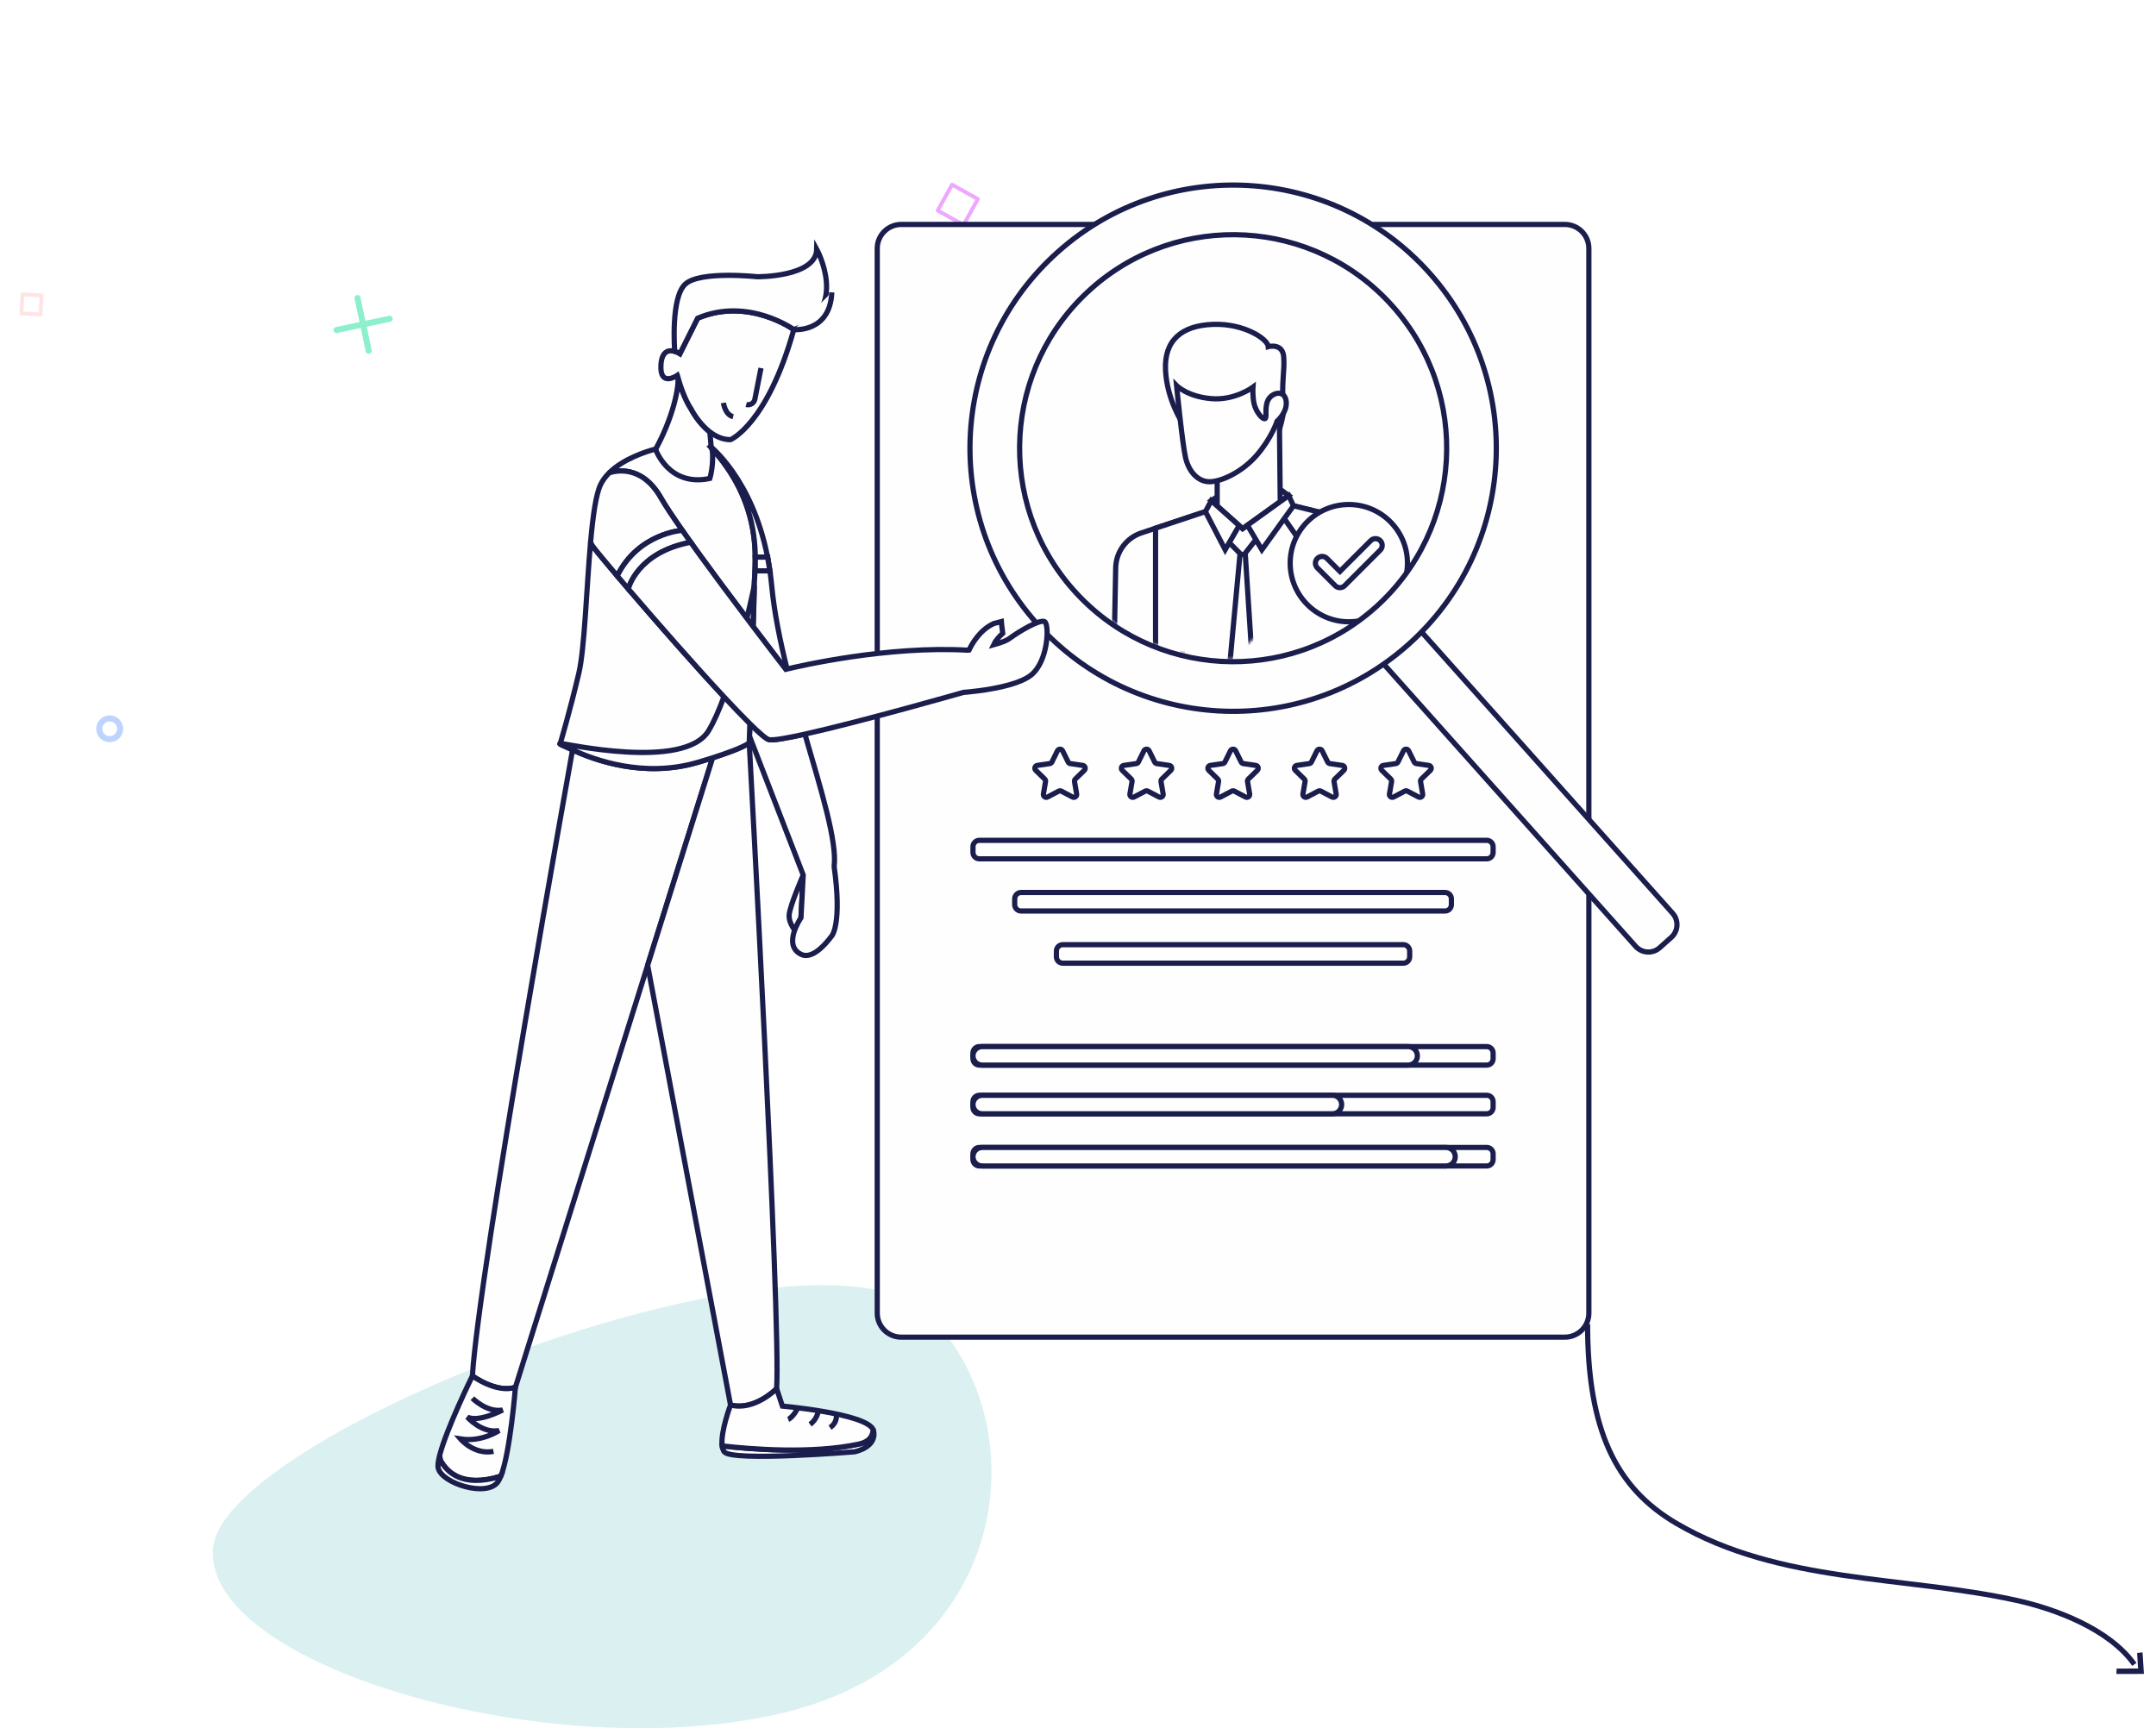 <?xml version="1.0" encoding="UTF-8"?>
<svg width="827px" height="663px" viewBox="0 0 827 663" version="1.1" xmlns="http://www.w3.org/2000/svg" xmlns:xlink="http://www.w3.org/1999/xlink">
    <title>Group 33</title>
    <defs>
        <filter id="filter-1">
            <feColorMatrix in="SourceGraphic" type="matrix" values="0 0 0 0 0.445 0 0 0 0 0.791 0 0 0 0 0.786 0 0 0 1 0"></feColorMatrix>
        </filter>
        <path d="M2.84217094e-14,81.406 C2.84217094e-14,126.365 36.446,162.812 81.406,162.812 L81.406,162.812 L162.812,81.406 C162.812,36.446 126.365,0 81.406,0 L81.406,0 C36.446,0 2.84217094e-14,36.446 2.84217094e-14,81.406 L2.84217094e-14,81.406 Z" id="path-2"></path>
        <path d="M2.84217094e-14,81.406 C2.84217094e-14,126.365 36.446,162.812 81.406,162.812 L81.406,162.812 L162.812,81.406 C162.812,36.446 126.365,0 81.406,0 L81.406,0 C36.446,0 2.84217094e-14,36.446 2.84217094e-14,81.406 L2.84217094e-14,81.406 Z" id="path-4"></path>
        <path d="M2.84217094e-14,81.406 C2.84217094e-14,126.365 36.446,162.812 81.406,162.812 L81.406,162.812 L162.812,81.406 C162.812,36.446 126.365,0 81.406,0 L81.406,0 C36.446,0 2.84217094e-14,36.446 2.84217094e-14,81.406 L2.84217094e-14,81.406 Z" id="path-6"></path>
        <path d="M2.84217094e-14,81.406 C2.84217094e-14,126.365 36.446,162.812 81.406,162.812 L81.406,162.812 L162.812,81.406 C162.812,36.446 126.365,0 81.406,0 L81.406,0 C36.446,0 2.84217094e-14,36.446 2.84217094e-14,81.406 L2.84217094e-14,81.406 Z" id="path-8"></path>
        <path d="M2.84217094e-14,81.406 C2.84217094e-14,126.365 36.446,162.812 81.406,162.812 L81.406,162.812 L162.812,81.406 C162.812,36.446 126.365,0 81.406,0 L81.406,0 C36.446,0 2.84217094e-14,36.446 2.84217094e-14,81.406 L2.84217094e-14,81.406 Z" id="path-10"></path>
        <path d="M2.84217094e-14,81.406 C2.84217094e-14,126.365 36.446,162.812 81.406,162.812 L81.406,162.812 L162.812,81.406 C162.812,36.446 126.365,0 81.406,0 L81.406,0 C36.446,0 2.84217094e-14,36.446 2.84217094e-14,81.406 L2.84217094e-14,81.406 Z" id="path-12"></path>
        <path d="M2.84217094e-14,81.406 C2.84217094e-14,126.365 36.446,162.812 81.406,162.812 L81.406,162.812 L162.812,81.406 C162.812,36.446 126.365,0 81.406,0 L81.406,0 C36.446,0 2.84217094e-14,36.446 2.84217094e-14,81.406 L2.84217094e-14,81.406 Z" id="path-14"></path>
        <path d="M2.84217094e-14,81.406 C2.84217094e-14,126.365 36.446,162.812 81.406,162.812 L81.406,162.812 L162.812,81.406 C162.812,36.446 126.365,0 81.406,0 L81.406,0 C36.446,0 2.84217094e-14,36.446 2.84217094e-14,81.406 L2.84217094e-14,81.406 Z" id="path-16"></path>
        <path d="M2.84217094e-14,81.406 C2.84217094e-14,126.365 36.446,162.812 81.406,162.812 L81.406,162.812 L162.812,81.406 C162.812,36.446 126.365,0 81.406,0 L81.406,0 C36.446,0 2.84217094e-14,36.446 2.84217094e-14,81.406" id="path-18"></path>
        <path d="M2.84217094e-14,81.406 C2.84217094e-14,126.365 36.446,162.812 81.406,162.812 L81.406,162.812 L162.812,81.406 C162.812,36.446 126.365,0 81.406,0 L81.406,0 C36.446,0 2.84217094e-14,36.446 2.84217094e-14,81.406 L2.84217094e-14,81.406 Z" id="path-20"></path>
        <path d="M2.84217094e-14,81.406 C2.84217094e-14,126.365 36.446,162.812 81.406,162.812 L81.406,162.812 L162.812,81.406 C162.812,36.446 126.365,0 81.406,0 L81.406,0 C36.446,0 2.84217094e-14,36.446 2.84217094e-14,81.406 L2.84217094e-14,81.406 Z" id="path-22"></path>
        <path d="M2.84217094e-14,81.406 C2.84217094e-14,126.365 36.446,162.812 81.406,162.812 L81.406,162.812 L162.812,81.406 C162.812,36.446 126.365,0 81.406,0 L81.406,0 C36.446,0 2.84217094e-14,36.446 2.84217094e-14,81.406 L2.84217094e-14,81.406 Z" id="path-24"></path>
        <path d="M2.84217094e-14,81.406 C2.84217094e-14,126.365 36.446,162.812 81.406,162.812 L81.406,162.812 L162.812,81.406 C162.812,36.446 126.365,0 81.406,0 L81.406,0 C36.446,0 2.84217094e-14,36.446 2.84217094e-14,81.406" id="path-26"></path>
        <path d="M2.84217094e-14,81.406 C2.84217094e-14,126.365 36.446,162.812 81.406,162.812 L81.406,162.812 L162.812,81.406 C162.812,36.446 126.365,0 81.406,0 L81.406,0 C36.446,0 2.84217094e-14,36.446 2.84217094e-14,81.406 L2.84217094e-14,81.406 Z" id="path-28"></path>
        <path d="M2.84217094e-14,81.406 C2.84217094e-14,126.365 36.446,162.812 81.406,162.812 L81.406,162.812 L162.812,81.406 C162.812,36.446 126.365,0 81.406,0 L81.406,0 C36.446,0 2.84217094e-14,36.446 2.84217094e-14,81.406 L2.84217094e-14,81.406 Z" id="path-30"></path>
        <path d="M2.84217094e-14,81.406 C2.84217094e-14,126.365 36.446,162.812 81.406,162.812 L81.406,162.812 L162.812,81.406 C162.812,36.446 126.365,0 81.406,0 L81.406,0 C36.446,0 2.84217094e-14,36.446 2.84217094e-14,81.406 L2.84217094e-14,81.406 Z" id="path-32"></path>
        <path d="M2.84217094e-14,81.406 C2.84217094e-14,126.365 36.446,162.812 81.406,162.812 L81.406,162.812 L162.812,81.406 C162.812,36.446 126.365,0 81.406,0 L81.406,0 C36.446,0 2.84217094e-14,36.446 2.84217094e-14,81.406 L2.84217094e-14,81.406 Z" id="path-34"></path>
        <path d="M2.84217094e-14,81.406 C2.84217094e-14,126.365 36.446,162.812 81.406,162.812 L81.406,162.812 L162.812,81.406 C162.812,36.446 126.365,0 81.406,0 L81.406,0 C36.446,0 2.84217094e-14,36.446 2.84217094e-14,81.406 L2.84217094e-14,81.406 Z" id="path-36"></path>
        <path d="M2.84217094e-14,81.406 C2.84217094e-14,126.365 36.446,162.812 81.406,162.812 L81.406,162.812 L162.812,81.406 C162.812,36.446 126.365,0 81.406,0 L81.406,0 C36.446,0 2.84217094e-14,36.446 2.84217094e-14,81.406 L2.84217094e-14,81.406 Z" id="path-38"></path>
        <path d="M2.84217094e-14,81.406 C2.84217094e-14,126.365 36.446,162.812 81.406,162.812 L81.406,162.812 L162.812,81.406 C162.812,36.446 126.365,0 81.406,0 L81.406,0 C36.446,0 2.84217094e-14,36.446 2.84217094e-14,81.406 L2.84217094e-14,81.406 Z" id="path-40"></path>
        <path d="M2.84217094e-14,81.406 C2.84217094e-14,126.365 36.446,162.812 81.406,162.812 L81.406,162.812 L162.812,81.406 C162.812,36.446 126.365,0 81.406,0 L81.406,0 C36.446,0 2.84217094e-14,36.446 2.84217094e-14,81.406 L2.84217094e-14,81.406 Z" id="path-42"></path>
        <path d="M2.84217094e-14,81.406 C2.84217094e-14,126.365 36.446,162.812 81.406,162.812 L81.406,162.812 L162.812,81.406 C162.812,36.446 126.365,0 81.406,0 L81.406,0 C36.446,0 2.84217094e-14,36.446 2.84217094e-14,81.406 L2.84217094e-14,81.406 Z" id="path-44"></path>
        <path d="M2.84217094e-14,81.406 C2.84217094e-14,126.365 36.446,162.812 81.406,162.812 L81.406,162.812 L162.812,81.406 C162.812,36.446 126.365,0 81.406,0 L81.406,0 C36.446,0 2.84217094e-14,36.446 2.84217094e-14,81.406 L2.84217094e-14,81.406 Z" id="path-46"></path>
    </defs>
    <g id="Home-Page" stroke="none" stroke-width="1" fill="none" fill-rule="evenodd">
        <g id="Souqh_Homepage" transform="translate(-307, -1267)">
            <g id="Group-33" transform="translate(309, 1268)">
                <path d="M79.718,592.794 C83.969,547.743 312.038,460.791 354.378,503.462 C396.719,546.133 386.002,635.887 297.272,656.394 C208.542,676.901 75.467,637.845 79.718,592.794 Z" id="Background-Shape-Copy-5" fill="#72CAC9" opacity="0.25"></path>
                <g filter="url(#filter-1)" id="Graphic-Copy-4" stroke-linecap="round" stroke-linejoin="round">
                    <g transform="translate(283.5, 142) scale(-1, 1) rotate(12) translate(-283.5, -142) translate(13, 55)" id="Shape">
                        <path d="M10,148.001 C10,150.76 7.762,153 4.998,153 C2.238,153 0,150.76 0,148.001 C0,145.24 2.238,143 4.998,143 C7.762,143 10,145.24 10,148.001 Z" id="Stroke-6" stroke="#FEDBA1" stroke-width="1.963"></path>
                        <g id="Group-9" transform="translate(399, 28)" stroke="#8DF0CD" stroke-width="2.328">
                            <line x1="10.672" y1="0.12" x2="10.672" y2="20.778" id="Stroke-7"></line>
                            <line x1="21.088" y1="10.447" x2="0.258" y2="10.447" id="Stroke-8"></line>
                        </g>
                        <path d="M541,169.999 C541,172.21 539.211,174 537,174 C534.791,174 533,172.21 533,169.999 C533,167.79 534.791,166 537,166 C539.211,166 541,167.79 541,169.999 Z" id="Stroke-10" stroke="#BED4FF" stroke-width="2.328"></path>
                        <polygon id="Stroke-12" stroke="#EEA7FF" stroke-width="1.477" points="185 41.553 176.449 49 169 40.449 177.551 33"></polygon>
                        <polygon id="Stroke-13" stroke="#FFE4E4" stroke-width="1.477" points="535.069 0 537 7.068 529.931 9 528 1.932"></polygon>
                    </g>
                </g>
                <g id="Group-317" transform="translate(166, 70)">
                    <g id="Group-7" transform="translate(168.49, 15.104)">
                        <path d="M263.756,0 L9.211,0 C4.124,0 0,4.124 0,9.211 L0,417.666 C0,422.753 4.124,426.878 9.211,426.878 L263.756,426.878 C268.843,426.878 272.967,422.753 272.967,417.666 L272.967,9.211 C272.967,4.124 268.843,0 263.756,0" id="Fill-1" fill="#FEFEFE"></path>
                        <path d="M263.756,0 L9.211,0 C4.124,0 0,4.124 0,9.211 L0,417.666 C0,422.753 4.124,426.878 9.211,426.878 L263.756,426.878 C268.843,426.878 272.967,422.753 272.967,417.666 L272.967,9.211 C272.967,4.124 268.843,0 263.756,0 Z" id="Stroke-3" stroke="#1B1E4C" stroke-width="2"></path>
                        <path d="M136.483,166.742 C91.525,166.742 55.078,130.295 55.078,85.336 C55.078,40.376 91.525,3.93 136.483,3.93 C181.442,3.93 217.889,40.376 217.889,85.336" id="Fill-5" fill="#FEFEFE"></path>
                    </g>
                    <g id="Group-131" transform="translate(223.568, 19.035)">
                        <g id="Group-10">
                            <mask id="mask-3" fill="white">
                                <use xlink:href="#path-2"></use>
                            </mask>
                            <g id="Clip-9"></g>
                            <path d="M43.017,295.861 C43.017,295.861 43.525,302.479 46.437,306.793 C49.35,311.105 51.367,312.618 51.311,314.466 C51.255,316.315 50.527,316.707 50.135,316.483 C49.743,316.258 42.237,306.201 42.237,306.201 L43.017,295.861 Z" id="Fill-8" fill="#FEFEFE" mask="url(#mask-3)"></path>
                        </g>
                        <g id="Group-13">
                            <mask id="mask-5" fill="white">
                                <use xlink:href="#path-4"></use>
                            </mask>
                            <g id="Clip-12"></g>
                            <path d="M43.017,295.861 C43.017,295.861 43.525,302.479 46.437,306.793 C49.35,311.105 51.367,312.618 51.311,314.466 C51.255,316.315 50.527,316.707 50.135,316.483 C49.743,316.258 42.237,306.201 42.237,306.201 L43.017,295.861 Z" id="Stroke-11" stroke="#1B1E4C" stroke-width="2" mask="url(#mask-5)"></path>
                        </g>
                        <g id="Group-16">
                            <mask id="mask-7" fill="white">
                                <use xlink:href="#path-6"></use>
                            </mask>
                            <g id="Clip-15"></g>
                            <path d="M35.207,274.673 C35.207,274.673 36.268,289.913 37.247,296.603 C38.226,303.293 44.543,316.933 46.757,317.046 C48.971,317.159 48.233,314.832 47.949,313.925 C47.665,313.017 44.373,307.339 43.408,301.322 C42.443,295.305 43.256,291.839 45.011,290.555 L48.298,293.079 C48.298,293.079 48.393,296.161 48.992,297.06 C49.591,297.959 51.089,298.558 51.603,298.344 C52.015,298.173 51.957,294.368 52.051,291.964 C52.09,290.949 51.899,289.945 51.478,289.022 L45.74,276.43 L35.207,274.673 Z" id="Fill-14" fill="#FEFEFE" mask="url(#mask-7)"></path>
                        </g>
                        <g id="Group-19">
                            <mask id="mask-9" fill="white">
                                <use xlink:href="#path-8"></use>
                            </mask>
                            <g id="Clip-18"></g>
                            <path d="M35.207,274.673 C35.207,274.673 36.268,289.913 37.247,296.603 C38.226,303.293 44.543,316.933 46.757,317.046 C48.971,317.159 48.233,314.832 47.949,313.925 C47.665,313.017 44.373,307.339 43.408,301.322 C42.443,295.305 43.256,291.839 45.011,290.555 L48.298,293.079 C48.298,293.079 48.393,296.161 48.992,297.06 C49.591,297.959 51.089,298.558 51.603,298.344 C52.015,298.173 51.957,294.368 52.051,291.964 C52.09,290.949 51.899,289.945 51.478,289.022 L45.74,276.43 L35.207,274.673 Z" id="Stroke-17" stroke="#1B1E4C" stroke-width="2" mask="url(#mask-9)"></path>
                        </g>
                        <g id="Group-22">
                            <mask id="mask-11" fill="white">
                                <use xlink:href="#path-10"></use>
                            </mask>
                            <g id="Clip-21"></g>
                            <path d="M45.739,276.43 L35.206,274.672 C35.206,274.672 35.392,277.32 35.676,280.878 L47.767,280.878 L45.739,276.43 Z" id="Fill-20" fill="#FEFEFE" mask="url(#mask-11)"></path>
                        </g>
                        <g id="Group-25">
                            <mask id="mask-13" fill="white">
                                <use xlink:href="#path-12"></use>
                            </mask>
                            <g id="Clip-24"></g>
                            <path d="M45.739,276.43 L35.206,274.672 C35.206,274.672 35.392,277.32 35.676,280.878 L47.767,280.878 L45.739,276.43 Z" id="Stroke-23" stroke="#1B1E4C" stroke-width="2" mask="url(#mask-13)"></path>
                        </g>
                        <g id="Group-28">
                            <mask id="mask-15" fill="white">
                                <use xlink:href="#path-14"></use>
                            </mask>
                            <g id="Clip-27"></g>
                            <path d="M70.811,106.241 L64.447,131.18 L56.14,229.41 L50.429,276.434 L33.504,276.434 L36.394,127.775 C36.514,121.686 40.453,116.337 46.232,114.411 L51.685,112.605 L70.811,106.241 Z" id="Fill-26" fill="#FEFEFE" mask="url(#mask-15)"></path>
                        </g>
                        <g id="Group-31">
                            <mask id="mask-17" fill="white">
                                <use xlink:href="#path-16"></use>
                            </mask>
                            <g id="Clip-30"></g>
                            <path d="M70.811,106.241 L64.447,131.18 L56.14,229.41 L50.429,276.434 L33.504,276.434 L36.394,127.775 C36.514,121.686 40.453,116.337 46.232,114.411 L51.685,112.605 L70.811,106.241 Z" id="Stroke-29" stroke="#1B1E4C" stroke-width="2" mask="url(#mask-17)"></path>
                        </g>
                        <g id="Group-34">
                            <mask id="mask-19" fill="white">
                                <use xlink:href="#path-18"></use>
                            </mask>
                            <g id="Clip-33"></g>
                            <path d="M140.402,509.236 L136.664,509.236 C135.803,509.236 135.017,508.749 134.634,507.977 L133.151,504.99 C133.006,504.697 132.602,504.659 132.404,504.921 L131.6,505.989 C130.059,508.034 127.648,509.236 125.088,509.236 L94.495,509.236 C91.712,509.236 89.061,507.936 87.405,505.7 C87.104,505.292 87.035,505.117 86.893,504.867 C86.188,503.423 87.099,501.703 88.699,501.462 C92.07,500.946 98.245,499.518 105.348,495.58 C116.064,489.645 124.853,481.923 124.853,481.923 L138.923,482.61 L143.997,504.73 C144.53,507.035 142.776,509.236 140.402,509.236" id="Fill-32" fill="#FEFEFE" mask="url(#mask-19)"></path>
                        </g>
                        <g id="Group-37">
                            <mask id="mask-21" fill="white">
                                <use xlink:href="#path-20"></use>
                            </mask>
                            <g id="Clip-36"></g>
                            <path d="M140.402,509.236 L136.664,509.236 C135.803,509.236 135.017,508.749 134.634,507.977 L133.151,504.99 C133.006,504.697 132.602,504.659 132.404,504.921 L131.6,505.989 C130.059,508.034 127.648,509.236 125.088,509.236 L94.495,509.236 C91.712,509.236 89.061,507.936 87.405,505.7 C87.104,505.292 87.035,505.117 86.893,504.867 C86.188,503.423 87.099,501.703 88.699,501.462 C92.07,500.946 98.245,499.518 105.348,495.58 C116.064,489.645 124.853,481.923 124.853,481.923 L138.923,482.61 L143.997,504.73 C144.53,507.035 142.776,509.236 140.402,509.236 Z" id="Stroke-35" stroke="#1B1E4C" stroke-width="2" mask="url(#mask-21)"></path>
                        </g>
                        <g id="Group-40">
                            <mask id="mask-23" fill="white">
                                <use xlink:href="#path-22"></use>
                            </mask>
                            <g id="Clip-39"></g>
                            <path d="M140.834,490.941 L138.923,482.61 L124.854,481.922 C124.854,481.922 119.91,486.266 112.918,490.941 L140.834,490.941 Z" id="Fill-38" fill="#FEFEFE" mask="url(#mask-23)"></path>
                        </g>
                        <g id="Group-43">
                            <mask id="mask-25" fill="white">
                                <use xlink:href="#path-24"></use>
                            </mask>
                            <g id="Clip-42"></g>
                            <path d="M140.834,490.941 L138.923,482.61 L124.854,481.922 C124.854,481.922 119.91,486.266 112.918,490.941 L140.834,490.941 Z" id="Stroke-41" stroke="#1B1E4C" stroke-width="2" mask="url(#mask-25)"></path>
                        </g>
                        <g id="Group-46">
                            <mask id="mask-27" fill="white">
                                <use xlink:href="#path-26"></use>
                            </mask>
                            <g id="Clip-45"></g>
                            <path d="M78.482,509.236 L74.744,509.236 C73.883,509.236 73.097,508.749 72.714,507.977 L71.231,504.99 C71.086,504.697 70.682,504.659 70.484,504.921 L69.68,505.989 C68.139,508.034 65.728,509.236 63.168,509.236 L32.575,509.236 C29.792,509.236 27.141,507.936 25.485,505.7 C25.184,505.292 25.115,505.117 24.973,504.867 C24.268,503.423 25.179,501.703 26.779,501.462 C30.15,500.946 36.325,499.518 43.428,495.58 C54.144,489.645 62.933,481.923 62.933,481.923 L77.003,482.61 L82.077,504.73 C82.61,507.035 80.856,509.236 78.482,509.236" id="Fill-44" fill="#FEFEFE" mask="url(#mask-27)"></path>
                        </g>
                        <g id="Group-49">
                            <mask id="mask-29" fill="white">
                                <use xlink:href="#path-28"></use>
                            </mask>
                            <g id="Clip-48"></g>
                            <path d="M78.482,509.236 L74.744,509.236 C73.883,509.236 73.097,508.749 72.714,507.977 L71.231,504.99 C71.086,504.697 70.682,504.659 70.484,504.921 L69.68,505.989 C68.139,508.034 65.728,509.236 63.168,509.236 L32.575,509.236 C29.792,509.236 27.141,507.936 25.485,505.7 C25.184,505.292 25.115,505.117 24.973,504.867 C24.268,503.423 25.179,501.703 26.779,501.462 C30.15,500.946 36.325,499.518 43.428,495.58 C54.144,489.645 62.933,481.923 62.933,481.923 L77.003,482.61 L82.077,504.73 C82.61,507.035 80.856,509.236 78.482,509.236 Z" id="Stroke-47" stroke="#1B1E4C" stroke-width="2" mask="url(#mask-29)"></path>
                        </g>
                        <g id="Group-52">
                            <mask id="mask-31" fill="white">
                                <use xlink:href="#path-30"></use>
                            </mask>
                            <g id="Clip-51"></g>
                            <path d="M78.914,490.941 L77.003,482.61 L62.934,481.922 C62.934,481.922 57.99,486.266 50.998,490.941 L78.914,490.941 Z" id="Fill-50" fill="#FEFEFE" mask="url(#mask-31)"></path>
                        </g>
                        <g id="Group-55">
                            <mask id="mask-33" fill="white">
                                <use xlink:href="#path-32"></use>
                            </mask>
                            <g id="Clip-54"></g>
                            <path d="M78.914,490.941 L77.003,482.61 L62.934,481.922 C62.934,481.922 57.99,486.266 50.998,490.941 L78.914,490.941 Z" id="Stroke-53" stroke="#1B1E4C" stroke-width="2" mask="url(#mask-33)"></path>
                        </g>
                        <g id="Group-58">
                            <mask id="mask-35" fill="white">
                                <use xlink:href="#path-34"></use>
                            </mask>
                            <g id="Clip-57"></g>
                            <polygon id="Fill-56" fill="#FEFEFE" mask="url(#mask-35)" points="55 238.684 57.959 483.88 78.848 483.88 104.357 237.817"></polygon>
                        </g>
                        <g id="Group-61">
                            <mask id="mask-37" fill="white">
                                <use xlink:href="#path-36"></use>
                            </mask>
                            <g id="Clip-60"></g>
                            <polygon id="Stroke-59" stroke="#1B1E4C" stroke-width="2" mask="url(#mask-37)" points="55 238.684 57.959 483.88 78.848 483.88 104.357 237.817"></polygon>
                        </g>
                        <g id="Group-64">
                            <mask id="mask-39" fill="white">
                                <use xlink:href="#path-38"></use>
                            </mask>
                            <g id="Clip-63"></g>
                            <path d="M104.189,239.445 L55,238.684 L55.181,253.685 C55.181,253.685 74.692,249.595 83.732,270.414 C92.772,291.233 91.156,365.152 91.156,365.155 L104.189,239.445 Z" id="Fill-62" fill="#FEFEFE" mask="url(#mask-39)"></path>
                        </g>
                        <g id="Group-67">
                            <mask id="mask-41" fill="white">
                                <use xlink:href="#path-40"></use>
                            </mask>
                            <g id="Clip-66"></g>
                            <path d="M104.189,239.445 L55,238.684 L55.181,253.685 C55.181,253.685 74.692,249.595 83.732,270.414 C92.772,291.233 91.156,365.152 91.156,365.155 L104.189,239.445 Z" id="Stroke-65" stroke="#1B1E4C" stroke-width="2" mask="url(#mask-41)"></path>
                        </g>
                        <g id="Group-70">
                            <mask id="mask-43" fill="white">
                                <use xlink:href="#path-42"></use>
                            </mask>
                            <g id="Clip-69"></g>
                            <path d="M135.257,238.684 C135.257,238.684 138.774,246.574 140.213,260.169 C141.652,273.765 140.213,286.955 140.213,295.482 L140.213,483.88 L118.982,483.88 L88.177,236.719 L135.257,238.684 Z" id="Fill-68" fill="#FEFEFE" mask="url(#mask-43)"></path>
                        </g>
                        <g id="Group-73">
                            <mask id="mask-45" fill="white">
                                <use xlink:href="#path-44"></use>
                            </mask>
                            <g id="Clip-72"></g>
                            <path d="M135.257,238.684 C135.257,238.684 138.774,246.574 140.213,260.169 C141.652,273.765 140.213,286.955 140.213,295.482 L140.213,483.88 L118.982,483.88 L88.177,236.719 L135.257,238.684 Z" id="Stroke-71" stroke="#1B1E4C" stroke-width="2" mask="url(#mask-45)"></path>
                        </g>
                        <mask id="mask-47" fill="white">
                            <use xlink:href="#path-46"></use>
                        </mask>
                        <g id="Clip-75"></g>
                        <polygon id="Fill-74" fill="#FEFEFE" mask="url(#mask-47)" points="55 238.684 135.257 238.684 135.257 228.165 55 228.165"></polygon>
                        <polygon id="Stroke-76" stroke="#1B1E4C" stroke-width="2" mask="url(#mask-47)" points="55 238.684 135.257 238.684 135.257 228.165 55 228.165"></polygon>
                        <polygon id="Fill-77" fill="#FEFEFE" mask="url(#mask-47)" points="80.753 238.684 97.833 238.684 97.833 228.165 80.753 228.165"></polygon>
                        <polygon id="Stroke-78" stroke="#1B1E4C" stroke-width="2" mask="url(#mask-47)" points="80.753 238.684 97.833 238.684 97.833 228.165 80.753 228.165"></polygon>
                        <path d="M138.648,112.45 L138.648,224.749 C138.648,227.329 136.549,229.41 133.969,229.41 L56.14,229.41 C53.663,229.29 51.685,227.26 51.685,224.749 L51.685,112.605 L70.811,106.241 L75.317,105.914 L99.518,102.405 L104.575,104.005 L137.151,112.02 C137.65,112.14 138.149,112.278 138.648,112.45" id="Fill-79" fill="#FEFEFE" mask="url(#mask-47)"></path>
                        <path d="M138.648,112.45 L138.648,224.749 C138.648,227.329 136.549,229.41 133.969,229.41 L56.14,229.41 C53.663,229.29 51.685,227.26 51.685,224.749 L51.685,112.605 L70.811,106.241 L75.317,105.914 L99.518,102.405 L104.575,104.005 L137.151,112.02 C137.65,112.14 138.149,112.278 138.648,112.45 Z" id="Stroke-80" stroke="#1B1E4C" stroke-width="2" mask="url(#mask-47)"></path>
                        <polygon id="Fill-81" fill="#FEFEFE" mask="url(#mask-47)" points="117.174 132.014 138.648 202.835 138.648 153.42"></polygon>
                        <polygon id="Stroke-82" stroke="#1B1E4C" stroke-width="2" mask="url(#mask-47)" points="117.174 132.014 138.648 202.835 138.648 153.42"></polygon>
                        <polygon id="Fill-83" fill="#FEFEFE" mask="url(#mask-47)" points="84.093 122.317 73.607 235.359 83.065 244.308 93.439 236.376 86.076 122.203"></polygon>
                        <polygon id="Stroke-84" stroke="#1B1E4C" stroke-width="2" mask="url(#mask-47)" points="84.093 122.317 73.607 235.359 83.065 244.308 93.439 236.376 86.076 122.203"></polygon>
                        <path d="M80.081,118.255 L84.093,122.317 C84.653,122.885 85.584,122.831 86.076,122.203 L90.876,116.061 C91.311,115.505 91.231,114.704 90.695,114.243 L85.119,109.459 C84.456,108.889 83.434,109.109 83.061,109.898 L79.826,116.763 C79.589,117.264 79.691,117.859 80.081,118.255" id="Fill-85" fill="#FEFEFE" mask="url(#mask-47)"></path>
                        <path d="M80.081,118.255 L84.093,122.317 C84.653,122.885 85.584,122.831 86.076,122.203 L90.876,116.061 C91.311,115.505 91.231,114.704 90.695,114.243 L85.119,109.459 C84.456,108.889 83.434,109.109 83.061,109.898 L79.826,116.763 C79.589,117.264 79.691,117.859 80.081,118.255 Z" id="Stroke-86" stroke="#1B1E4C" stroke-width="2" mask="url(#mask-47)"></path>
                        <path d="M124.684,219.203 C112.214,229.376 90.805,230.573 83.145,230.662 L83.667,234.538 C83.852,235.919 85.124,236.886 86.504,236.695 L145.984,228.508 C147.358,228.318 148.32,227.054 148.135,225.68 L143.841,193.764 L103.871,202.834 C103.871,202.834 140.066,206.655 124.684,219.203" id="Fill-87" fill="#FEFEFE" mask="url(#mask-47)"></path>
                        <path d="M124.684,219.203 C112.214,229.376 90.805,230.573 83.145,230.662 L83.667,234.538 C83.852,235.919 85.124,236.886 86.504,236.695 L145.984,228.508 C147.358,228.318 148.32,227.054 148.135,225.68 L143.841,193.764 L103.871,202.834 C103.871,202.834 140.066,206.655 124.684,219.203 Z" id="Stroke-88" stroke="#1B1E4C" stroke-width="2" mask="url(#mask-47)"></path>
                        <path d="M173.736,202.835 L97.832,202.835 L98.262,189.713 L138.648,185.361 L153.285,183.778 L138.648,162.794 L99.518,106.706 L104.575,104.004 L137.152,112.02 C137.65,112.141 138.149,112.278 138.648,112.45 C144.685,114.359 149.69,118.659 152.477,124.403 L183.23,187.666 C186.619,194.684 181.528,202.835 173.736,202.835" id="Fill-89" fill="#FEFEFE" mask="url(#mask-47)"></path>
                        <path d="M173.736,202.835 L97.832,202.835 L98.262,189.713 L138.648,185.361 L153.285,183.778 L138.648,162.794 L99.518,106.706 L104.575,104.004 L137.152,112.02 C137.65,112.141 138.149,112.278 138.648,112.45 C144.685,114.359 149.69,118.659 152.477,124.403 L183.23,187.666 C186.619,194.684 181.528,202.835 173.736,202.835 Z" id="Stroke-90" stroke="#1B1E4C" stroke-width="2" mask="url(#mask-47)"></path>
                        <polygon id="Fill-91" fill="#FEFEFE" mask="url(#mask-47)" points="103.871 189.114 98.27 189.718 97.832 202.834 103.871 202.834"></polygon>
                        <polygon id="Stroke-92" stroke="#1B1E4C" stroke-width="2" mask="url(#mask-47)" points="103.871 189.114 98.27 189.718 97.832 202.834 103.871 202.834"></polygon>
                        <path d="M101.89,198.616 C101.89,199.189 101.425,199.654 100.852,199.654 C100.278,199.654 99.813,199.189 99.813,198.616 C99.813,198.043 100.278,197.578 100.852,197.578 C101.425,197.578 101.89,198.043 101.89,198.616" id="Fill-93" fill="#FEFEFE" mask="url(#mask-47)"></path>
                        <path d="M101.89,198.616 C101.89,199.189 101.425,199.654 100.852,199.654 C100.278,199.654 99.813,199.189 99.813,198.616 C99.813,198.043 100.278,197.578 100.852,197.578 C101.425,197.578 101.89,198.043 101.89,198.616 Z" id="Stroke-94" stroke="#1B1E4C" stroke-width="2" mask="url(#mask-47)"></path>
                        <polygon id="Fill-95" fill="#FEFEFE" mask="url(#mask-47)" points="73.038 102.047 90.201 90.829 102.744 100.085 85.069 112.776"></polygon>
                        <polygon id="Stroke-96" stroke="#1B1E4C" stroke-width="2" mask="url(#mask-47)" points="73.038 102.047 90.201 90.829 102.744 100.085 85.069 112.776"></polygon>
                        <path d="M61.887,72.044 C61.887,72.044 56.068,63.315 55.505,51.959 C54.942,40.602 61.605,34.877 73.619,34.408 C85.633,33.939 94.737,40.039 94.924,42.949 C94.924,42.949 100.368,41.447 100.837,46.797 C101.306,52.147 99.763,57.923 100.837,65.241 C101.449,69.407 97.293,80.475 97.293,80.475 L61.887,72.044 Z" id="Fill-97" fill="#FEFEFE" mask="url(#mask-47)"></path>
                        <path d="M61.887,72.044 C61.887,72.044 56.068,63.315 55.505,51.959 C54.942,40.602 61.605,34.877 73.619,34.408 C85.633,33.939 94.737,40.039 94.924,42.949 C94.924,42.949 100.368,41.447 100.837,46.797 C101.306,52.147 99.763,57.923 100.837,65.241 C101.449,69.407 97.293,80.475 97.293,80.475 L61.887,72.044 Z" id="Stroke-98" stroke="#1B1E4C" stroke-width="2" mask="url(#mask-47)"></path>
                        <polygon id="Fill-99" fill="#FEFEFE" mask="url(#mask-47)" points="99.517 102.405 86.91 111.452 85.069 112.777 75.317 104.073 75.317 93.169 99.156 68.195 99.483 100.307"></polygon>
                        <polygon id="Stroke-100" stroke="#1B1E4C" stroke-width="2" mask="url(#mask-47)" points="99.517 102.405 86.91 111.452 85.069 112.777 75.317 104.073 75.317 93.169 99.156 68.195 99.483 100.307"></polygon>
                        <path d="M98.279,71.577 C98.279,71.577 102.544,67.932 101.73,63.552 C100.915,59.17 95.953,60.682 94.674,63.784 C93.394,66.886 94.634,70.569 93.51,70.608 C92.386,70.646 90.137,67.7 89.478,64.869 C88.819,62.039 89.051,58.473 89.051,58.473 C89.051,58.473 82.112,63.706 72.962,62.892 C63.812,62.078 59.741,57.891 59.741,57.891 C59.741,57.891 61.953,80.365 63.219,85.671 C64.485,90.977 67.99,94.823 72.468,94.774 C76.947,94.725 84.882,91.123 90.578,84.503 C96.274,77.882 98.279,71.577 98.279,71.577" id="Fill-101" fill="#FEFEFE" mask="url(#mask-47)"></path>
                        <path d="M98.279,71.577 C98.279,71.577 102.544,67.932 101.73,63.552 C100.915,59.17 95.953,60.682 94.674,63.784 C93.394,66.886 94.634,70.569 93.51,70.608 C92.386,70.646 90.137,67.7 89.478,64.869 C88.819,62.039 89.051,58.473 89.051,58.473 C89.051,58.473 82.112,63.706 72.962,62.892 C63.812,62.078 59.741,57.891 59.741,57.891 C59.741,57.891 61.953,80.365 63.219,85.671 C64.485,90.977 67.99,94.823 72.468,94.774 C76.947,94.725 84.882,91.123 90.578,84.503 C96.274,77.882 98.279,71.577 98.279,71.577 Z" id="Stroke-102" stroke="#1B1E4C" stroke-width="2" mask="url(#mask-47)"></path>
                        <polygon id="Fill-103" fill="#FEFEFE" mask="url(#mask-47)" points="73.038 102.047 83.732 111.591 78.385 120.862 70.805 106.243"></polygon>
                        <polygon id="Stroke-104" stroke="#1B1E4C" stroke-width="2" mask="url(#mask-47)" points="73.038 102.047 83.732 111.591 78.385 120.862 70.805 106.243"></polygon>
                        <polygon id="Fill-105" fill="#FEFEFE" mask="url(#mask-47)" points="86.913 111.455 92.463 120.863 104.578 104.01 102.744 100.084"></polygon>
                        <polygon id="Stroke-106" stroke="#1B1E4C" stroke-width="2" mask="url(#mask-47)" points="86.913 111.455 92.463 120.863 104.578 104.01 102.744 100.084"></polygon>
                        <polygon id="Fill-107" fill="#FEFEFE" mask="url(#mask-47)" points="33.626 270.414 33.509 276.431 50.438 276.431 50.946 270.414"></polygon>
                        <polygon id="Stroke-108" stroke="#1B1E4C" stroke-width="2" mask="url(#mask-47)" points="33.626 270.414 33.509 276.431 50.438 276.431 50.946 270.414"></polygon>
                        <path d="M48.828,273.423 C48.828,274.111 48.268,274.673 47.578,274.673 C46.887,274.673 46.328,274.111 46.328,273.423 C46.328,272.733 46.887,272.171 47.578,272.171 C48.268,272.171 48.828,272.733 48.828,273.423" id="Fill-109" fill="#FEFEFE" mask="url(#mask-47)"></path>
                        <path d="M48.828,273.423 C48.828,274.111 48.268,274.673 47.578,274.673 C46.887,274.673 46.328,274.111 46.328,273.423 C46.328,272.733 46.887,272.171 47.578,272.171 C48.268,272.171 48.828,272.733 48.828,273.423 Z" id="Stroke-110" stroke="#1B1E4C" stroke-width="2" mask="url(#mask-47)"></path>
                        <path d="M84.846,197.882 L84.846,203.145 C83.608,203.111 82.541,203.059 81.802,203.025 C78.534,202.869 72.428,201.683 71.808,200.238 C71.344,199.12 72.445,198.157 72.995,197.761 C73.15,197.641 73.27,197.572 73.27,197.572 L84.846,197.882 Z" id="Fill-111" fill="#FEFEFE" mask="url(#mask-47)"></path>
                        <path d="M84.846,197.882 L84.846,203.145 C83.608,203.111 82.541,203.059 81.802,203.025 C78.534,202.869 72.428,201.683 71.808,200.238 C71.344,199.12 72.445,198.157 72.995,197.761 C73.15,197.641 73.27,197.572 73.27,197.572 L84.846,197.882 Z" id="Stroke-112" stroke="#1B1E4C" stroke-width="2" mask="url(#mask-47)"></path>
                        <path d="M84.846,194.322 L84.846,198.57 C81.733,198.432 79.05,198.312 78.173,198.295 C76.762,198.26 74.629,198.158 72.995,197.761 C71.722,197.452 70.742,196.954 70.587,196.179 C70.209,194.39 71.894,193.703 71.894,193.703 L71.998,193.703 L84.846,194.322 Z" id="Fill-113" fill="#FEFEFE" mask="url(#mask-47)"></path>
                        <path d="M84.846,194.322 L84.846,198.57 C81.733,198.432 79.05,198.312 78.173,198.295 C76.762,198.26 74.629,198.158 72.995,197.761 C71.722,197.452 70.742,196.954 70.587,196.179 C70.209,194.39 71.894,193.703 71.894,193.703 L71.998,193.703 L84.846,194.322 Z" id="Stroke-114" stroke="#1B1E4C" stroke-width="2" mask="url(#mask-47)"></path>
                        <path d="M79.354,198.764 C78.827,198.743 78.418,198.729 78.165,198.724 C75.941,198.671 74.167,198.489 72.894,198.18 C72.558,198.097 72.242,198.003 71.953,197.895 L72.255,197.089 C72.514,197.187 72.796,197.271 73.097,197.344 C74.31,197.637 76.021,197.813 78.183,197.865 C78.438,197.869 78.854,197.883 79.388,197.904 L79.354,198.764 Z" id="Fill-115" fill="#FEFEFE" mask="url(#mask-47)"></path>
                        <path d="M79.354,198.764 C78.827,198.743 78.418,198.729 78.165,198.724 C75.941,198.671 74.167,198.489 72.894,198.18 C72.558,198.097 72.242,198.003 71.953,197.895 L72.255,197.089 C72.514,197.187 72.796,197.271 73.097,197.344 C74.31,197.637 76.021,197.813 78.183,197.865 C78.438,197.869 78.854,197.883 79.388,197.904 L79.354,198.764 Z" id="Stroke-116" stroke="#1B1E4C" stroke-width="2" mask="url(#mask-47)"></path>
                        <path d="M84.846,191.604 L84.846,195.199 C79.445,194.648 74.268,194.115 73.615,193.978 C73.15,193.875 72.565,193.823 71.998,193.703 C70.776,193.513 69.538,193.135 69.366,191.931 C69.125,190.176 70.811,189.385 70.811,189.385 C70.931,189.403 71.052,189.419 71.206,189.454 C71.516,189.505 71.877,189.557 72.325,189.626 C72.754,189.712 73.253,189.781 73.804,189.867 C74.079,189.918 74.371,189.97 74.681,190.004 C75.713,190.176 76.883,190.366 78.138,190.555 C78.654,190.641 79.187,190.727 79.738,190.813 L84.846,191.604 Z" id="Fill-117" fill="#FEFEFE" mask="url(#mask-47)"></path>
                        <path d="M84.846,191.604 L84.846,195.199 C79.445,194.648 74.268,194.115 73.615,193.978 C73.15,193.875 72.565,193.823 71.998,193.703 C70.776,193.513 69.538,193.135 69.366,191.931 C69.125,190.176 70.811,189.385 70.811,189.385 C70.931,189.403 71.052,189.419 71.206,189.454 C71.516,189.505 71.877,189.557 72.325,189.626 C72.754,189.712 73.253,189.781 73.804,189.867 C74.079,189.918 74.371,189.97 74.681,190.004 C75.713,190.176 76.883,190.366 78.138,190.555 C78.654,190.641 79.187,190.727 79.738,190.813 L84.846,191.604 Z" id="Stroke-118" stroke="#1B1E4C" stroke-width="2" mask="url(#mask-47)"></path>
                        <path d="M79.553,195.088 C75.782,194.694 73.924,194.482 73.525,194.399 C73.302,194.35 73.055,194.314 72.796,194.274 C72.507,194.232 72.204,194.186 71.909,194.123 C71.422,194.048 71.02,193.954 70.669,193.833 L70.951,193.02 C71.252,193.125 71.606,193.207 72.064,193.276 C72.368,193.341 72.651,193.383 72.922,193.423 C73.203,193.465 73.472,193.505 73.709,193.559 C74.234,193.668 78.305,194.093 79.644,194.232 L79.553,195.088 Z" id="Fill-119" fill="#FEFEFE" mask="url(#mask-47)"></path>
                        <path d="M79.553,195.088 C75.782,194.694 73.924,194.482 73.525,194.399 C73.302,194.35 73.055,194.314 72.796,194.274 C72.507,194.232 72.204,194.186 71.909,194.123 C71.422,194.048 71.02,193.954 70.669,193.833 L70.951,193.02 C71.252,193.125 71.606,193.207 72.064,193.276 C72.368,193.341 72.651,193.383 72.922,193.423 C73.203,193.465 73.472,193.505 73.709,193.559 C74.234,193.668 78.305,194.093 79.644,194.232 L79.553,195.088 Z" id="Stroke-120" stroke="#1B1E4C" stroke-width="2" mask="url(#mask-47)"></path>
                        <path d="M71.703,186.283 L79.187,184.143 C80.32,183.82 81.534,183.926 82.594,184.44 L94.372,190.157 C94.372,190.157 73.919,189.443 71.703,186.283" id="Fill-121" fill="#FEFEFE" mask="url(#mask-47)"></path>
                        <path d="M71.703,186.283 L79.187,184.143 C80.32,183.82 81.534,183.926 82.594,184.44 L94.372,190.157 C94.372,190.157 73.919,189.443 71.703,186.283 Z" id="Stroke-122" stroke="#1B1E4C" stroke-width="2" mask="url(#mask-47)"></path>
                        <path d="M84.846,188.233 L84.846,191.622 C83.109,191.346 81.372,191.071 79.738,190.813 C79.187,190.727 78.654,190.641 78.138,190.555 C76.883,190.366 75.713,190.176 74.681,190.004 C74.371,189.97 74.079,189.919 73.804,189.867 C73.253,189.781 72.754,189.712 72.325,189.627 C71.877,189.557 71.516,189.505 71.206,189.454 C71.052,189.42 70.931,189.403 70.811,189.385 C67.216,188.766 68.902,185.962 69.607,186.083 C70.329,186.204 75.799,186.513 80.89,187.459 C81.956,187.666 83.332,187.923 84.846,188.233" id="Fill-123" fill="#FEFEFE" mask="url(#mask-47)"></path>
                        <path d="M84.846,188.233 L84.846,191.622 C83.109,191.346 81.372,191.071 79.738,190.813 C79.187,190.727 78.654,190.641 78.138,190.555 C76.883,190.366 75.713,190.176 74.681,190.004 C74.371,189.97 74.079,189.919 73.804,189.867 C73.253,189.781 72.754,189.712 72.325,189.627 C71.877,189.557 71.516,189.505 71.206,189.454 C71.052,189.42 70.931,189.403 70.811,189.385 C67.216,188.766 68.902,185.962 69.607,186.083 C70.329,186.204 75.799,186.513 80.89,187.459 C81.956,187.666 83.332,187.923 84.846,188.233 Z" id="Stroke-124" stroke="#1B1E4C" stroke-width="2" mask="url(#mask-47)"></path>
                        <path d="M79.67,191.237 L77.617,190.913 C76.563,190.746 75.514,190.581 74.609,190.428 C74.313,190.396 74.009,190.342 73.724,190.289 L73.342,190.231 C72.939,190.17 72.57,190.114 72.24,190.049 L71.137,189.879 C70.972,189.842 70.863,189.827 70.753,189.811 C70.339,189.741 69.98,189.642 69.67,189.517 L69.993,188.719 C70.245,188.822 70.545,188.903 70.885,188.962 C71.001,188.978 71.13,188.998 71.3,189.035 L72.39,189.202 C72.726,189.268 73.084,189.322 73.472,189.381 L73.87,189.442 C74.15,189.495 74.431,189.545 74.728,189.577 C75.653,189.732 76.7,189.897 77.752,190.062 L79.808,190.389 L79.67,191.237 Z" id="Fill-125" fill="#FEFEFE" mask="url(#mask-47)"></path>
                        <path d="M79.67,191.237 L77.617,190.913 C76.563,190.746 75.514,190.581 74.609,190.428 C74.313,190.396 74.009,190.342 73.724,190.289 L73.342,190.231 C72.939,190.17 72.57,190.114 72.24,190.049 L71.137,189.879 C70.972,189.842 70.863,189.827 70.753,189.811 C70.339,189.741 69.98,189.642 69.67,189.517 L69.993,188.719 C70.245,188.822 70.545,188.903 70.885,188.962 C71.001,188.978 71.13,188.998 71.3,189.035 L72.39,189.202 C72.726,189.268 73.084,189.322 73.472,189.381 L73.87,189.442 C74.15,189.495 74.431,189.545 74.728,189.577 C75.653,189.732 76.7,189.897 77.752,190.062 L79.808,190.389 L79.67,191.237 Z" id="Stroke-126" stroke="#1B1E4C" stroke-width="2" mask="url(#mask-47)"></path>
                        <path d="M97.866,201.631 C95.527,203.179 89.128,203.265 84.845,203.145 L84.845,188.233 C90.556,189.367 98.227,190.95 98.227,190.95 L97.866,201.631 Z" id="Fill-127" fill="#FEFEFE" mask="url(#mask-47)"></path>
                        <path d="M97.866,201.631 C95.527,203.179 89.128,203.265 84.845,203.145 L84.845,188.233 C90.556,189.367 98.227,190.95 98.227,190.95 L97.866,201.631 Z" id="Stroke-128" stroke="#1B1E4C" stroke-width="2" mask="url(#mask-47)"></path>
                        <path d="M92.429,202.977 C94.713,202.767 96.753,202.368 97.866,201.631 L98.227,190.951 C98.227,190.951 96.075,190.506 93.209,189.921 L92.429,202.977 Z" id="Fill-129" fill="#FEFEFE" mask="url(#mask-47)"></path>
                        <path d="M92.429,202.977 C94.713,202.767 96.753,202.368 97.866,201.631 L98.227,190.951 C98.227,190.951 96.075,190.506 93.209,189.921 L92.429,202.977 Z" id="Stroke-130" stroke="#1B1E4C" stroke-width="2" mask="url(#mask-47)"></path>
                    </g>
                    <g id="Group-316">
                        <path d="M371.873,145.045 C371.873,157.469 361.802,167.539 349.378,167.539 C336.955,167.539 326.884,157.469 326.884,145.045 C326.884,132.622 336.955,122.55 349.378,122.55 C361.802,122.55 371.873,132.622 371.873,145.045" id="Fill-132" fill="#FEFEFE"></path>
                        <path d="M371.873,145.045 C371.873,157.469 361.802,167.539 349.378,167.539 C336.955,167.539 326.884,157.469 326.884,145.045 C326.884,132.622 336.955,122.55 349.378,122.55 C361.802,122.55 371.873,132.622 371.873,145.045 Z" id="Stroke-134" stroke="#1B1E4C" stroke-width="2"></path>
                        <path d="M345.967,154.445 C345.307,154.445 344.647,154.193 344.143,153.689 L337.321,146.869 C336.314,145.861 336.314,144.227 337.321,143.22 C338.329,142.213 339.962,142.213 340.97,143.22 L345.967,148.217 L357.785,136.399 C358.793,135.391 360.425,135.391 361.433,136.399 C362.441,137.406 362.441,139.041 361.433,140.048 L347.791,153.689 C347.287,154.193 346.627,154.445 345.967,154.445" id="Fill-136" fill="#FEFEFE"></path>
                        <path d="M345.967,154.445 C345.307,154.445 344.647,154.193 344.143,153.689 L337.321,146.869 C336.314,145.861 336.314,144.227 337.321,143.22 C338.329,142.213 339.962,142.213 340.97,143.22 L345.967,148.217 L357.785,136.399 C358.793,135.391 360.425,135.391 361.433,136.399 C362.441,137.406 362.441,139.041 361.433,140.048 L347.791,153.689 C347.287,154.193 346.627,154.445 345.967,154.445 Z" id="Stroke-138" stroke="#1B1E4C" stroke-width="2"></path>
                        <path d="M402.286,258.479 L207.661,258.479 C206.311,258.479 205.217,257.385 205.217,256.035 L205.217,253.824 C205.217,252.474 206.311,251.38 207.661,251.38 L402.286,251.38 C403.636,251.38 404.73,252.474 404.73,253.824 L404.73,256.035 C404.73,257.385 403.636,258.479 402.286,258.479" id="Fill-140" fill="#FEFEFE"></path>
                        <path d="M402.286,258.479 L207.661,258.479 C206.311,258.479 205.217,257.385 205.217,256.035 L205.217,253.824 C205.217,252.474 206.311,251.38 207.661,251.38 L402.286,251.38 C403.636,251.38 404.73,252.474 404.73,253.824 L404.73,256.035 C404.73,257.385 403.636,258.479 402.286,258.479 Z" id="Stroke-142" stroke="#1B1E4C" stroke-width="2"></path>
                        <path d="M386.285,278.494 L223.662,278.494 C222.312,278.494 221.218,277.4 221.218,276.051 L221.218,273.84 C221.218,272.489 222.312,271.395 223.662,271.395 L386.285,271.395 C387.635,271.395 388.729,272.489 388.729,273.84 L388.729,276.051 C388.729,277.4 387.635,278.494 386.285,278.494" id="Fill-144" fill="#FEFEFE"></path>
                        <path d="M386.285,278.494 L223.662,278.494 C222.312,278.494 221.218,277.4 221.218,276.051 L221.218,273.84 C221.218,272.489 222.312,271.395 223.662,271.395 L386.285,271.395 C387.635,271.395 388.729,272.489 388.729,273.84 L388.729,276.051 C388.729,277.4 387.635,278.494 386.285,278.494 Z" id="Stroke-146" stroke="#1B1E4C" stroke-width="2"></path>
                        <path d="M370.284,298.51 L239.662,298.51 C238.313,298.51 237.219,297.415 237.219,296.066 L237.219,293.855 C237.219,292.505 238.313,291.41 239.662,291.41 L370.284,291.41 C371.634,291.41 372.728,292.505 372.728,293.855 L372.728,296.066 C372.728,297.415 371.634,298.51 370.284,298.51" id="Fill-148" fill="#FEFEFE"></path>
                        <path d="M370.284,298.51 L239.662,298.51 C238.313,298.51 237.219,297.415 237.219,296.066 L237.219,293.855 C237.219,292.505 238.313,291.41 239.662,291.41 L370.284,291.41 C371.634,291.41 372.728,292.505 372.728,293.855 L372.728,296.066 C372.728,297.415 371.634,298.51 370.284,298.51 Z" id="Stroke-150" stroke="#1B1E4C" stroke-width="2"></path>
                        <path d="M402.286,337.61 L207.661,337.61 C206.311,337.61 205.217,336.515 205.217,335.166 L205.217,332.955 C205.217,331.605 206.311,330.51 207.661,330.51 L402.286,330.51 C403.636,330.51 404.73,331.605 404.73,332.955 L404.73,335.166 C404.73,336.515 403.636,337.61 402.286,337.61" id="Fill-152" fill="#FEFEFE"></path>
                        <path d="M402.286,337.61 L207.661,337.61 C206.311,337.61 205.217,336.515 205.217,335.166 L205.217,332.955 C205.217,331.605 206.311,330.51 207.661,330.51 L402.286,330.51 C403.636,330.51 404.73,331.605 404.73,332.955 L404.73,335.166 C404.73,336.515 403.636,337.61 402.286,337.61 Z" id="Stroke-154" stroke="#1B1E4C" stroke-width="2"></path>
                        <path d="M375.683,334.061 C375.683,332.101 374.094,330.511 372.133,330.511 L208.766,330.511 C206.806,330.511 205.217,332.101 205.217,334.061 C205.217,336.021 206.806,337.611 208.766,337.611 L372.133,337.611 C374.094,337.611 375.683,336.021 375.683,334.061" id="Fill-156" fill="#FEFEFE"></path>
                        <path d="M375.683,334.061 C375.683,332.101 374.094,330.511 372.133,330.511 L208.766,330.511 C206.806,330.511 205.217,332.101 205.217,334.061 C205.217,336.021 206.806,337.611 208.766,337.611 L372.133,337.611 C374.094,337.611 375.683,336.021 375.683,334.061 Z" id="Stroke-158" stroke="#1B1E4C" stroke-width="2"></path>
                        <path d="M402.286,356.291 L207.661,356.291 C206.311,356.291 205.217,355.196 205.217,353.847 L205.217,351.636 C205.217,350.286 206.311,349.191 207.661,349.191 L402.286,349.191 C403.636,349.191 404.73,350.286 404.73,351.636 L404.73,353.847 C404.73,355.196 403.636,356.291 402.286,356.291" id="Fill-160" fill="#FEFEFE"></path>
                        <path d="M402.286,356.291 L207.661,356.291 C206.311,356.291 205.217,355.196 205.217,353.847 L205.217,351.636 C205.217,350.286 206.311,349.191 207.661,349.191 L402.286,349.191 C403.636,349.191 404.73,350.286 404.73,351.636 L404.73,353.847 C404.73,355.196 403.636,356.291 402.286,356.291 Z" id="Stroke-162" stroke="#1B1E4C" stroke-width="2"></path>
                        <path d="M346.636,352.741 C346.636,350.78 345.047,349.191 343.087,349.191 L208.767,349.191 C206.806,349.191 205.218,350.78 205.218,352.741 C205.218,354.701 206.806,356.291 208.767,356.291 L343.087,356.291 C345.047,356.291 346.636,354.701 346.636,352.741" id="Fill-164" fill="#FEFEFE"></path>
                        <path d="M346.636,352.741 C346.636,350.78 345.047,349.191 343.087,349.191 L208.767,349.191 C206.806,349.191 205.218,350.78 205.218,352.741 C205.218,354.701 206.806,356.291 208.767,356.291 L343.087,356.291 C345.047,356.291 346.636,354.701 346.636,352.741 Z" id="Stroke-166" stroke="#1B1E4C" stroke-width="2"></path>
                        <path d="M402.286,376.306 L207.661,376.306 C206.311,376.306 205.217,375.211 205.217,373.862 L205.217,371.651 C205.217,370.301 206.311,369.206 207.661,369.206 L402.286,369.206 C403.636,369.206 404.73,370.301 404.73,371.651 L404.73,373.862 C404.73,375.211 403.636,376.306 402.286,376.306" id="Fill-168" fill="#FEFEFE"></path>
                        <path d="M402.286,376.306 L207.661,376.306 C206.311,376.306 205.217,375.211 205.217,373.862 L205.217,371.651 C205.217,370.301 206.311,369.206 207.661,369.206 L402.286,369.206 C403.636,369.206 404.73,370.301 404.73,371.651 L404.73,373.862 C404.73,375.211 403.636,376.306 402.286,376.306 Z" id="Stroke-170" stroke="#1B1E4C" stroke-width="2"></path>
                        <path d="M390.207,372.756 C390.207,370.796 388.618,369.206 386.657,369.206 L208.767,369.206 C206.807,369.206 205.218,370.796 205.218,372.756 C205.218,374.716 206.807,376.306 208.767,376.306 L386.657,376.306 C388.618,376.306 390.207,374.716 390.207,372.756" id="Fill-172" fill="#FEFEFE"></path>
                        <path d="M390.207,372.756 C390.207,370.796 388.618,369.206 386.657,369.206 L208.767,369.206 C206.807,369.206 205.218,370.796 205.218,372.756 C205.218,374.716 206.807,376.306 208.767,376.306 L386.657,376.306 C388.618,376.306 390.207,374.716 390.207,372.756 Z" id="Stroke-174" stroke="#1B1E4C" stroke-width="2"></path>
                        <path d="M239.594,217.028 L241.723,221.343 C241.884,221.669 242.195,221.894 242.553,221.946 L247.316,222.637 C248.219,222.769 248.58,223.881 247.926,224.517 L244.48,227.877 C244.22,228.13 244.102,228.495 244.163,228.852 L244.977,233.595 C245.131,234.495 244.186,235.181 243.378,234.757 L239.118,232.517 C238.798,232.348 238.414,232.348 238.093,232.517 L233.833,234.757 C233.025,235.181 232.08,234.495 232.234,233.595 L233.048,228.852 C233.109,228.495 232.99,228.13 232.731,227.877 L229.285,224.517 C228.631,223.881 228.992,222.769 229.896,222.637 L234.658,221.946 C235.017,221.894 235.327,221.669 235.488,221.343 L237.617,217.028 C238.022,216.209 239.19,216.209 239.594,217.028" id="Fill-176" fill="#FEFEFE"></path>
                        <path d="M239.594,217.028 L241.723,221.343 C241.884,221.669 242.195,221.894 242.553,221.946 L247.316,222.637 C248.219,222.769 248.58,223.881 247.926,224.517 L244.48,227.877 C244.22,228.13 244.102,228.495 244.163,228.852 L244.977,233.595 C245.131,234.495 244.186,235.181 243.378,234.757 L239.118,232.517 C238.798,232.348 238.414,232.348 238.093,232.517 L233.833,234.757 C233.025,235.181 232.08,234.495 232.234,233.595 L233.048,228.852 C233.109,228.495 232.99,228.13 232.731,227.877 L229.285,224.517 C228.631,223.881 228.992,222.769 229.896,222.637 L234.658,221.946 C235.017,221.894 235.327,221.669 235.488,221.343 L237.617,217.028 C238.022,216.209 239.19,216.209 239.594,217.028 Z" id="Stroke-178" stroke="#1B1E4C" stroke-width="2"></path>
                        <path d="M272.778,217.028 L274.907,221.343 C275.068,221.669 275.379,221.894 275.737,221.946 L280.5,222.637 C281.403,222.769 281.764,223.881 281.11,224.517 L277.664,227.877 C277.404,228.13 277.286,228.495 277.347,228.852 L278.161,233.595 C278.315,234.495 277.37,235.181 276.562,234.757 L272.302,232.517 C271.982,232.348 271.598,232.348 271.277,232.517 L267.017,234.757 C266.209,235.181 265.264,234.495 265.418,233.595 L266.232,228.852 C266.293,228.495 266.174,228.13 265.915,227.877 L262.469,224.517 C261.815,223.881 262.176,222.769 263.08,222.637 L267.842,221.946 C268.201,221.894 268.511,221.669 268.672,221.343 L270.801,217.028 C271.206,216.209 272.374,216.209 272.778,217.028" id="Fill-180" fill="#FEFEFE"></path>
                        <path d="M272.778,217.028 L274.907,221.343 C275.068,221.669 275.379,221.894 275.737,221.946 L280.5,222.637 C281.403,222.769 281.764,223.881 281.11,224.517 L277.664,227.877 C277.404,228.13 277.286,228.495 277.347,228.852 L278.161,233.595 C278.315,234.495 277.37,235.181 276.562,234.757 L272.302,232.517 C271.982,232.348 271.598,232.348 271.277,232.517 L267.017,234.757 C266.209,235.181 265.264,234.495 265.418,233.595 L266.232,228.852 C266.293,228.495 266.174,228.13 265.915,227.877 L262.469,224.517 C261.815,223.881 262.176,222.769 263.08,222.637 L267.842,221.946 C268.201,221.894 268.511,221.669 268.672,221.343 L270.801,217.028 C271.206,216.209 272.374,216.209 272.778,217.028 Z" id="Stroke-182" stroke="#1B1E4C" stroke-width="2"></path>
                        <path d="M305.962,217.028 L308.091,221.343 C308.252,221.669 308.563,221.894 308.921,221.946 L313.684,222.637 C314.587,222.769 314.948,223.881 314.294,224.517 L310.848,227.877 C310.588,228.13 310.47,228.495 310.531,228.852 L311.345,233.595 C311.499,234.495 310.554,235.181 309.746,234.757 L305.486,232.517 C305.166,232.348 304.782,232.348 304.461,232.517 L300.201,234.757 C299.393,235.181 298.448,234.495 298.602,233.595 L299.416,228.852 C299.477,228.495 299.358,228.13 299.099,227.877 L295.653,224.517 C294.999,223.881 295.36,222.769 296.264,222.637 L301.026,221.946 C301.385,221.894 301.695,221.669 301.856,221.343 L303.985,217.028 C304.39,216.209 305.558,216.209 305.962,217.028" id="Fill-184" fill="#FEFEFE"></path>
                        <path d="M305.962,217.028 L308.091,221.343 C308.252,221.669 308.563,221.894 308.921,221.946 L313.684,222.637 C314.587,222.769 314.948,223.881 314.294,224.517 L310.848,227.877 C310.588,228.13 310.47,228.495 310.531,228.852 L311.345,233.595 C311.499,234.495 310.554,235.181 309.746,234.757 L305.486,232.517 C305.166,232.348 304.782,232.348 304.461,232.517 L300.201,234.757 C299.393,235.181 298.448,234.495 298.602,233.595 L299.416,228.852 C299.477,228.495 299.358,228.13 299.099,227.877 L295.653,224.517 C294.999,223.881 295.36,222.769 296.264,222.637 L301.026,221.946 C301.385,221.894 301.695,221.669 301.856,221.343 L303.985,217.028 C304.39,216.209 305.558,216.209 305.962,217.028 Z" id="Stroke-186" stroke="#1B1E4C" stroke-width="2"></path>
                        <path d="M339.146,217.028 L341.275,221.343 C341.436,221.669 341.747,221.894 342.105,221.946 L346.868,222.637 C347.771,222.769 348.132,223.881 347.478,224.517 L344.032,227.877 C343.772,228.13 343.654,228.495 343.715,228.852 L344.529,233.595 C344.683,234.495 343.738,235.181 342.93,234.757 L338.67,232.517 C338.35,232.348 337.966,232.348 337.645,232.517 L333.385,234.757 C332.577,235.181 331.632,234.495 331.786,233.595 L332.6,228.852 C332.661,228.495 332.542,228.13 332.283,227.877 L328.837,224.517 C328.183,223.881 328.544,222.769 329.448,222.637 L334.21,221.946 C334.569,221.894 334.879,221.669 335.04,221.343 L337.169,217.028 C337.574,216.209 338.742,216.209 339.146,217.028" id="Fill-188" fill="#FEFEFE"></path>
                        <path d="M339.146,217.028 L341.275,221.343 C341.436,221.669 341.747,221.894 342.105,221.946 L346.868,222.637 C347.771,222.769 348.132,223.881 347.478,224.517 L344.032,227.877 C343.772,228.13 343.654,228.495 343.715,228.852 L344.529,233.595 C344.683,234.495 343.738,235.181 342.93,234.757 L338.67,232.517 C338.35,232.348 337.966,232.348 337.645,232.517 L333.385,234.757 C332.577,235.181 331.632,234.495 331.786,233.595 L332.6,228.852 C332.661,228.495 332.542,228.13 332.283,227.877 L328.837,224.517 C328.183,223.881 328.544,222.769 329.448,222.637 L334.21,221.946 C334.569,221.894 334.879,221.669 335.04,221.343 L337.169,217.028 C337.574,216.209 338.742,216.209 339.146,217.028 Z" id="Stroke-190" stroke="#1B1E4C" stroke-width="2"></path>
                        <path d="M372.33,217.028 L374.459,221.343 C374.62,221.669 374.931,221.894 375.289,221.946 L380.052,222.637 C380.955,222.769 381.316,223.881 380.663,224.517 L377.216,227.877 C376.956,228.13 376.838,228.495 376.899,228.852 L377.713,233.595 C377.867,234.495 376.922,235.181 376.114,234.757 L371.854,232.517 C371.534,232.348 371.15,232.348 370.829,232.517 L366.569,234.757 C365.761,235.181 364.816,234.495 364.97,233.595 L365.784,228.852 C365.845,228.495 365.726,228.13 365.467,227.877 L362.021,224.517 C361.367,223.881 361.728,222.769 362.632,222.637 L367.394,221.946 C367.753,221.894 368.063,221.669 368.224,221.343 L370.353,217.028 C370.758,216.209 371.926,216.209 372.33,217.028" id="Fill-192" fill="#FEFEFE"></path>
                        <path d="M372.33,217.028 L374.459,221.343 C374.62,221.669 374.931,221.894 375.289,221.946 L380.052,222.637 C380.955,222.769 381.316,223.881 380.663,224.517 L377.216,227.877 C376.956,228.13 376.838,228.495 376.899,228.852 L377.713,233.595 C377.867,234.495 376.922,235.181 376.114,234.757 L371.854,232.517 C371.534,232.348 371.15,232.348 370.829,232.517 L366.569,234.757 C365.761,235.181 364.816,234.495 364.97,233.595 L365.784,228.852 C365.845,228.495 365.726,228.13 365.467,227.877 L362.021,224.517 C361.367,223.881 361.728,222.769 362.632,222.637 L367.394,221.946 C367.753,221.894 368.063,221.669 368.224,221.343 L370.353,217.028 C370.758,216.209 371.926,216.209 372.33,217.028 Z" id="Stroke-194" stroke="#1B1E4C" stroke-width="2"></path>
                        <path d="M459.388,292.043 L351.522,171.157 L365.724,158.485 L473.59,279.37 C475.999,282.07 475.763,286.213 473.063,288.622 L468.64,292.569 C465.94,294.979 461.797,294.743 459.388,292.043" id="Fill-196" fill="#FEFEFE"></path>
                        <path d="M459.388,292.043 L351.522,171.157 L365.724,158.485 L473.59,279.37 C475.999,282.07 475.763,286.213 473.063,288.622 L468.64,292.569 C465.94,294.979 461.797,294.743 459.388,292.043 Z" id="Stroke-198" stroke="#1B1E4C" stroke-width="2"></path>
                        <path d="M359.543,162.066 C325.788,192.184 274.008,189.235 243.89,155.48 C213.772,121.724 216.721,69.944 250.477,39.826 C284.232,9.709 336.012,12.657 366.13,46.413 C396.248,80.169 393.299,131.948 359.543,162.066 M237.805,25.624 C196.206,62.74 192.571,126.552 229.688,168.151 C266.804,209.751 330.616,213.385 372.215,176.269 C413.814,139.152 417.449,75.34 380.332,33.741 C343.216,-7.858 279.404,-11.493 237.805,25.624" id="Fill-200" fill="#FEFEFE"></path>
                        <path d="M359.543,162.066 C325.788,192.184 274.008,189.235 243.89,155.48 C213.772,121.724 216.721,69.944 250.477,39.826 C284.232,9.709 336.012,12.657 366.13,46.413 C396.248,80.169 393.299,131.948 359.543,162.066 Z M237.805,25.624 C196.206,62.74 192.571,126.552 229.688,168.151 C266.804,209.751 330.616,213.385 372.215,176.269 C413.814,139.152 417.449,75.34 380.332,33.741 C343.216,-7.858 279.404,-11.493 237.805,25.624 Z" id="Stroke-202" stroke="#1B1E4C" stroke-width="2"></path>
                        <path d="M119.658,206.658 C119.59,208.566 119.53,210.184 119.487,211.405 C119.449,212.438 119.423,213.194 119.406,213.612 C119.397,213.864 119.393,213.997 119.393,213.997 C116.96,215.794 110.333,218.121 105.36,219.718 C101.961,220.803 99.331,221.55 99.331,221.55 C78.945,227.441 60.091,220.636 51.616,216.67 C48.892,215.397 47.241,214.415 46.954,214.24 C46.937,214.231 46.911,214.215 46.911,214.215 C46.911,214.215 50.579,201.919 54.029,187.249 C56.24,177.847 56.949,154.976 58.529,137.041 C58.763,137.579 58.994,138.011 59.207,138.322 C61.684,141.926 90.314,175.504 109.693,196.313 C113.433,200.331 116.831,203.87 119.628,206.628 L119.658,206.658 Z" id="Fill-204" fill="#FEFEFE"></path>
                        <path d="M119.658,206.658 C119.59,208.566 119.53,210.184 119.487,211.405 C119.449,212.438 119.423,213.194 119.406,213.612 C119.397,213.864 119.393,213.997 119.393,213.997 C116.96,215.794 110.333,218.121 105.36,219.718 C101.961,220.803 99.331,221.55 99.331,221.55 C78.945,227.441 60.091,220.636 51.616,216.67 C48.892,215.397 47.241,214.415 46.954,214.24 C46.937,214.231 46.911,214.215 46.911,214.215 C46.911,214.215 50.579,201.919 54.029,187.249 C56.24,177.847 56.949,154.976 58.529,137.041 C58.763,137.579 58.994,138.011 59.207,138.322 C61.684,141.926 90.314,175.504 109.693,196.313 C113.433,200.331 116.831,203.87 119.628,206.628 L119.658,206.658 Z" id="Stroke-206" stroke="#1B1E4C" stroke-width="2"></path>
                        <path d="M104.275,94.697 L104.8,100.516 L109.498,113.866 C89.595,121.391 82.283,103.496 82.283,103.496 C90.757,88.903 92.581,76.194 92.005,73.628 C92.547,75.643 94.37,81.859 97.171,86.026 C97.171,86.026 99.784,91.243 104.275,94.697" id="Fill-208" fill="#FEFEFE"></path>
                        <path d="M104.275,94.697 L104.8,100.516 L109.498,113.866 C89.595,121.391 82.283,103.496 82.283,103.496 C90.757,88.903 92.581,76.194 92.005,73.628 C92.547,75.643 94.37,81.859 97.171,86.026 C97.171,86.026 99.784,91.243 104.275,94.697 Z" id="Stroke-210" stroke="#1B1E4C" stroke-width="2"></path>
                        <path d="M140.101,264.691 C140.101,264.691 134.924,276.556 134.708,280.007 C134.492,283.459 137.405,286.479 137.405,286.479 C137.405,286.479 140.317,286.479 139.238,281.086 L140.101,264.691 Z" id="Fill-212" fill="#FEFEFE"></path>
                        <path d="M140.101,264.691 C140.101,264.691 134.924,276.556 134.708,280.007 C134.492,283.459 137.405,286.479 137.405,286.479 C137.405,286.479 140.317,286.479 139.238,281.086 L140.101,264.691 Z" id="Stroke-214" stroke="#1B1E4C" stroke-width="2"></path>
                        <path d="M136.488,55.444 C126.293,91.849 112.221,97.673 112.221,97.673 C109.173,97.673 106.496,96.401 104.276,94.697 C99.784,91.243 97.171,86.026 97.171,86.026 C94.371,81.859 92.548,75.643 92.006,73.628 C91.933,73.316 91.877,73.115 91.847,73.026 L91.847,73.017 C91.839,72.987 91.835,72.974 91.835,72.974 C91.835,72.974 85.038,77.773 85.525,69.038 C85.836,63.406 88.769,63.219 90.814,63.791 C91.941,64.111 92.804,64.666 92.804,64.666 L99.601,51.077 C119.013,42.828 136.488,55.444 136.488,55.444" id="Fill-216" fill="#FEFEFE"></path>
                        <path d="M136.488,55.444 C126.293,91.849 112.221,97.673 112.221,97.673 C109.173,97.673 106.496,96.401 104.276,94.697 C99.784,91.243 97.171,86.026 97.171,86.026 C94.371,81.859 92.548,75.643 92.006,73.628 C91.933,73.316 91.877,73.115 91.847,73.026 L91.847,73.017 C91.839,72.987 91.835,72.974 91.835,72.974 C91.835,72.974 85.038,77.773 85.525,69.038 C85.836,63.406 88.769,63.219 90.814,63.791 C91.941,64.111 92.804,64.666 92.804,64.666 L99.601,51.077 C119.013,42.828 136.488,55.444 136.488,55.444 Z" id="Stroke-218" stroke="#1B1E4C" stroke-width="2"></path>
                        <path d="M136.488,55.444 C136.488,55.444 119.013,42.828 99.601,51.077 L92.804,64.666 C92.804,64.666 91.941,64.111 90.814,63.791 C90.776,63.3 89.218,43.084 94.887,37.974 C100.625,32.795 122.412,35.169 122.412,35.169 C122.412,35.169 145.061,35.386 145.279,24.598 C145.279,24.598 158.113,48.113 136.488,55.444" id="Fill-220" fill="#FEFEFE"></path>
                        <path d="M136.488,55.444 C136.488,55.444 119.013,42.828 99.601,51.077 L92.804,64.666 C92.804,64.666 91.941,64.111 90.814,63.791 C90.776,63.3 89.218,43.084 94.887,37.974 C100.625,32.795 122.412,35.169 122.412,35.169 C122.412,35.169 145.061,35.386 145.279,24.598 C145.279,24.598 158.113,48.113 136.488,55.444 Z" id="Stroke-222" stroke="#1B1E4C" stroke-width="2"></path>
                        <path d="M121.711,143.087 L121.711,143.125 C121.715,143.483 121.715,143.838 121.711,144.184 L121.711,144.41 C121.707,144.918 121.694,145.413 121.681,145.896 C121.677,146.135 121.669,146.37 121.66,146.605 C121.639,147.193 121.613,147.762 121.587,148.304 C121.566,148.714 121.544,149.11 121.524,149.486 C121.506,149.79 121.489,150.084 121.472,150.37 C121.455,150.678 121.438,150.973 121.421,151.258 C121.417,151.314 121.417,151.373 121.412,151.429 C121.395,151.728 121.378,152.014 121.365,152.287 C121.361,152.449 121.353,152.604 121.348,152.757 C121.344,152.885 121.34,153.009 121.336,153.128 C121.331,153.29 121.331,153.448 121.331,153.598 C121.331,155.698 121.165,161.838 120.925,169.438 C120.892,169.395 120.861,169.352 120.827,169.31 C120.067,168.306 119.282,167.269 118.483,166.21 C115.457,162.201 112.195,157.858 108.929,153.461 C108.493,152.872 108.053,152.278 107.614,151.69 C105.206,148.437 102.815,145.179 100.522,142.024 C100.108,141.451 99.694,140.879 99.284,140.312 C98.485,139.206 97.7,138.112 96.936,137.041 L96.782,136.823 L96.086,135.846 C95.583,135.141 95.091,134.45 94.613,133.767 L94.067,132.99 L93.687,132.452 C93.397,132.038 93.11,131.628 92.833,131.222 C92.543,130.808 92.261,130.398 91.983,129.997 C90.822,128.306 89.751,126.722 88.794,125.275 C88.555,124.912 88.324,124.558 88.103,124.212 C88.022,124.088 87.94,123.964 87.863,123.84 C87.731,123.64 87.607,123.443 87.488,123.251 C87.232,122.85 86.988,122.465 86.762,122.098 C86.629,121.889 86.506,121.689 86.391,121.492 C86.062,120.954 85.763,120.45 85.498,119.985 C77.903,106.635 67.242,109.85 65.663,110.417 C70.982,105.11 79.525,102.318 83.427,101.259 C83.427,101.259 88.406,115.955 104.275,112.556 C104.275,112.556 105.923,107.258 105.154,101.14 C105.415,101.426 105.671,101.716 105.927,102.003 C106.286,102.412 106.636,102.822 106.978,103.228 C108.655,105.221 110.146,107.211 111.469,109.188 C111.631,109.427 111.789,109.67 111.947,109.914 C112.656,111.006 113.317,112.095 113.928,113.175 C114.03,113.355 114.133,113.538 114.235,113.722 C114.466,114.136 114.688,114.55 114.901,114.96 C115.029,115.199 115.149,115.438 115.269,115.673 C115.328,115.788 115.388,115.908 115.444,116.023 C115.546,116.224 115.645,116.42 115.738,116.621 C116.323,117.82 116.848,119.012 117.327,120.19 C117.425,120.425 117.519,120.66 117.608,120.895 C117.707,121.138 117.796,121.385 117.89,121.629 C118.061,122.086 118.223,122.538 118.381,122.986 C119.308,125.65 119.986,128.229 120.482,130.697 C120.516,130.868 120.55,131.039 120.584,131.209 C120.623,131.419 120.665,131.628 120.699,131.837 C120.738,132.042 120.776,132.251 120.81,132.456 C120.951,133.28 121.071,134.087 121.173,134.881 C121.199,135.082 121.225,135.278 121.246,135.474 C121.272,135.671 121.293,135.867 121.314,136.06 C121.336,136.256 121.357,136.447 121.374,136.64 C121.434,137.216 121.485,137.784 121.524,138.344 C121.566,138.899 121.6,139.449 121.626,139.987 C121.634,140.166 121.643,140.346 121.651,140.521 C121.673,141.046 121.69,141.563 121.698,142.066 C121.707,142.412 121.711,142.754 121.711,143.087" id="Fill-224" fill="#FEFEFE"></path>
                        <path d="M121.711,143.087 L121.711,143.125 C121.715,143.483 121.715,143.838 121.711,144.184 L121.711,144.41 C121.707,144.918 121.694,145.413 121.681,145.896 C121.677,146.135 121.669,146.37 121.66,146.605 C121.639,147.193 121.613,147.762 121.587,148.304 C121.566,148.714 121.544,149.11 121.524,149.486 C121.506,149.79 121.489,150.084 121.472,150.37 C121.455,150.678 121.438,150.973 121.421,151.258 C121.417,151.314 121.417,151.373 121.412,151.429 C121.395,151.728 121.378,152.014 121.365,152.287 C121.361,152.449 121.353,152.604 121.348,152.757 C121.344,152.885 121.34,153.009 121.336,153.128 C121.331,153.29 121.331,153.448 121.331,153.598 C121.331,155.698 121.165,161.838 120.925,169.438 C120.892,169.395 120.861,169.352 120.827,169.31 C120.067,168.306 119.282,167.269 118.483,166.21 C115.457,162.201 112.195,157.858 108.929,153.461 C108.493,152.872 108.053,152.278 107.614,151.69 C105.206,148.437 102.815,145.179 100.522,142.024 C100.108,141.451 99.694,140.879 99.284,140.312 C98.485,139.206 97.7,138.112 96.936,137.041 L96.782,136.823 L96.086,135.846 C95.583,135.141 95.091,134.45 94.613,133.767 L94.067,132.99 L93.687,132.452 C93.397,132.038 93.11,131.628 92.833,131.222 C92.543,130.808 92.261,130.398 91.983,129.997 C90.822,128.306 89.751,126.722 88.794,125.275 C88.555,124.912 88.324,124.558 88.103,124.212 C88.022,124.088 87.94,123.964 87.863,123.84 C87.731,123.64 87.607,123.443 87.488,123.251 C87.232,122.85 86.988,122.465 86.762,122.098 C86.629,121.889 86.506,121.689 86.391,121.492 C86.062,120.954 85.763,120.45 85.498,119.985 C77.903,106.635 67.242,109.85 65.663,110.417 C70.982,105.11 79.525,102.318 83.427,101.259 C83.427,101.259 88.406,115.955 104.275,112.556 C104.275,112.556 105.923,107.258 105.154,101.14 C105.415,101.426 105.671,101.716 105.927,102.003 C106.286,102.412 106.636,102.822 106.978,103.228 C108.655,105.221 110.146,107.211 111.469,109.188 C111.631,109.427 111.789,109.67 111.947,109.914 C112.656,111.006 113.317,112.095 113.928,113.175 C114.03,113.355 114.133,113.538 114.235,113.722 C114.466,114.136 114.688,114.55 114.901,114.96 C115.029,115.199 115.149,115.438 115.269,115.673 C115.328,115.788 115.388,115.908 115.444,116.023 C115.546,116.224 115.645,116.42 115.738,116.621 C116.323,117.82 116.848,119.012 117.327,120.19 C117.425,120.425 117.519,120.66 117.608,120.895 C117.707,121.138 117.796,121.385 117.89,121.629 C118.061,122.086 118.223,122.538 118.381,122.986 C119.308,125.65 119.986,128.229 120.482,130.697 C120.516,130.868 120.55,131.039 120.584,131.209 C120.623,131.419 120.665,131.628 120.699,131.837 C120.738,132.042 120.776,132.251 120.81,132.456 C120.951,133.28 121.071,134.087 121.173,134.881 C121.199,135.082 121.225,135.278 121.246,135.474 C121.272,135.671 121.293,135.867 121.314,136.06 C121.336,136.256 121.357,136.447 121.374,136.64 C121.434,137.216 121.485,137.784 121.524,138.344 C121.566,138.899 121.6,139.449 121.626,139.987 C121.634,140.166 121.643,140.346 121.651,140.521 C121.673,141.046 121.69,141.563 121.698,142.066 C121.707,142.412 121.711,142.754 121.711,143.087 Z" id="Stroke-226" stroke="#1B1E4C" stroke-width="2"></path>
                        <path d="M93.688,132.452 C93.688,132.452 76.811,133.575 68.763,149.948 C63.61,143.869 60.015,139.5 59.208,138.323 C58.995,138.011 58.764,137.579 58.529,137.041 C59.421,126.992 60.587,118.487 62.444,114.768 C63.247,113.163 64.357,111.716 65.659,110.417 L65.664,110.417 C67.243,109.85 77.904,106.635 85.499,119.985 C87.151,122.889 90.076,127.282 93.688,132.452" id="Fill-228" fill="#FEFEFE"></path>
                        <path d="M93.688,132.452 C93.688,132.452 76.811,133.575 68.763,149.948 C63.61,143.869 60.015,139.5 59.208,138.323 C58.995,138.011 58.764,137.579 58.529,137.041 C59.421,126.992 60.587,118.487 62.444,114.768 C63.247,113.163 64.357,111.716 65.659,110.417 L65.664,110.417 C67.243,109.85 77.904,106.635 85.499,119.985 C87.151,122.889 90.076,127.282 93.688,132.452 Z" id="Stroke-230" stroke="#1B1E4C" stroke-width="2"></path>
                        <path d="M151.102,287.99 C144.63,296.618 140.831,295.889 139.242,295.102 C132.017,291.526 139.237,281.086 139.237,281.086 L139.613,273.982 L140.1,264.691 L119.487,211.405 C119.53,210.184 119.59,208.566 119.658,206.658 C123.283,210.231 125.895,212.485 126.941,212.746 C128.423,213.117 133.666,212.212 140.74,210.641 C147.102,232.535 153.13,251.887 151.964,261.455 C155.039,283.391 151.102,287.99 151.102,287.99" id="Fill-232" fill="#FEFEFE"></path>
                        <path d="M151.102,287.99 C144.63,296.618 140.831,295.889 139.242,295.102 C132.017,291.526 139.237,281.086 139.237,281.086 L139.613,273.982 L140.1,264.691 L119.487,211.405 C119.53,210.184 119.59,208.566 119.658,206.658 C123.283,210.231 125.895,212.485 126.941,212.746 C128.423,213.117 133.666,212.212 140.74,210.641 C147.102,232.535 153.13,251.887 151.964,261.455 C155.039,283.391 151.102,287.99 151.102,287.99 Z" id="Stroke-234" stroke="#1B1E4C" stroke-width="2"></path>
                        <path d="M126.425,142.736 L121.712,142.736 L121.712,143.087 C121.648,132.545 119.346,116.774 105.155,101.139 C104.724,100.657 104.276,100.179 103.815,99.696 C104.374,100.119 120.508,112.577 126.425,142.736" id="Fill-236" fill="#FEFEFE"></path>
                        <path d="M126.425,142.736 L121.712,142.736 L121.712,143.087 C121.648,132.545 119.346,116.774 105.155,101.139 C104.724,100.657 104.276,100.179 103.815,99.696 C104.374,100.119 120.508,112.577 126.425,142.736 Z" id="Stroke-238" stroke="#1B1E4C" stroke-width="2"></path>
                        <path d="M133.897,185.661 C133.577,185.738 133.415,185.78 133.415,185.78 C133.415,185.78 128.086,178.886 120.926,169.437 C121.166,161.838 121.332,155.698 121.332,153.598 C121.332,153.448 121.332,153.29 121.336,153.128 C121.341,153.009 121.345,152.885 121.349,152.757 C121.354,152.603 121.362,152.449 121.366,152.287 C121.379,152.014 121.396,151.727 121.413,151.429 C121.418,151.373 121.418,151.313 121.422,151.258 C121.439,150.976 121.456,150.678 121.473,150.37 C121.49,150.084 121.507,149.79 121.524,149.486 C121.545,149.106 121.567,148.714 121.588,148.304 C121.614,147.762 121.64,147.193 121.661,146.604 C121.669,146.37 121.678,146.135 121.682,145.895 C121.695,145.413 121.708,144.918 121.712,144.41 L121.712,144.183 C121.716,143.838 121.716,143.483 121.712,143.125 L121.712,142.736 L126.425,142.736 L126.425,142.741 C126.763,144.435 127.062,146.186 127.322,147.996 C127.6,149.871 127.835,151.808 128.022,153.811 C128.974,163.87 131.182,174.748 133.897,185.661" id="Fill-240" fill="#FEFEFE"></path>
                        <path d="M133.897,185.661 C133.577,185.738 133.415,185.78 133.415,185.78 C133.415,185.78 128.086,178.886 120.926,169.437 C121.166,161.838 121.332,155.698 121.332,153.598 C121.332,153.448 121.332,153.29 121.336,153.128 C121.341,153.009 121.345,152.885 121.349,152.757 C121.354,152.603 121.362,152.449 121.366,152.287 C121.379,152.014 121.396,151.727 121.413,151.429 C121.418,151.373 121.418,151.313 121.422,151.258 C121.439,150.976 121.456,150.678 121.473,150.37 C121.49,150.084 121.507,149.79 121.524,149.486 C121.545,149.106 121.567,148.714 121.588,148.304 C121.614,147.762 121.64,147.193 121.661,146.604 C121.669,146.37 121.678,146.135 121.682,145.895 C121.695,145.413 121.708,144.918 121.712,144.41 L121.712,144.183 C121.716,143.838 121.716,143.483 121.712,143.125 L121.712,142.736 L126.425,142.736 L126.425,142.741 C126.763,144.435 127.062,146.186 127.322,147.996 C127.6,149.871 127.835,151.808 128.022,153.811 C128.974,163.87 131.182,174.748 133.897,185.661 Z" id="Stroke-242" stroke="#1B1E4C" stroke-width="2"></path>
                        <g id="Group-247" transform="translate(103.308, 99.19)">
                            <path d="M0.506,0.506 C0.497,0.497 0.493,0.493 0.493,0.493" id="Fill-244" fill="#FEFEFE"></path>
                            <path d="M0.506,0.506 C0.497,0.497 0.493,0.493 0.493,0.493" id="Stroke-246" stroke="#1B1E4C" stroke-width="2"></path>
                        </g>
                        <path d="M105.36,219.718 L80.423,299.325 L29.706,461.208 C22.427,463.637 13.205,456.84 13.205,456.84 C15.63,417.041 51.617,216.67 51.617,216.67 C60.091,220.636 78.945,227.442 99.332,221.55 C99.332,221.55 101.962,220.803 105.36,219.718" id="Fill-248" fill="#FEFEFE"></path>
                        <path d="M105.36,219.718 L80.423,299.325 L29.706,461.208 C22.427,463.637 13.205,456.84 13.205,456.84 C15.63,417.041 51.617,216.67 51.617,216.67 C60.091,220.636 78.945,227.442 99.332,221.55 C99.332,221.55 101.962,220.803 105.36,219.718 Z" id="Stroke-250" stroke="#1B1E4C" stroke-width="2"></path>
                        <path d="M129.9,461.732 L129.896,461.737 C129.67,461.967 121.314,470.395 112.22,468.004 L80.422,299.325 L105.359,219.717 C110.333,218.121 116.96,215.794 119.393,213.997 C119.393,213.997 131.569,435.561 129.9,461.732" id="Fill-252" fill="#FEFEFE"></path>
                        <path d="M129.9,461.732 L129.896,461.737 C129.67,461.967 121.314,470.395 112.22,468.004 L80.422,299.325 L105.359,219.717 C110.333,218.121 116.96,215.794 119.393,213.997 C119.393,213.997 131.569,435.561 129.9,461.732 Z" id="Stroke-254" stroke="#1B1E4C" stroke-width="2"></path>
                        <path d="M121.332,153.598 L120.828,169.31 L119.628,206.628 L119.407,213.613 C119.398,213.865 119.394,213.997 119.394,213.997 C116.96,215.794 110.334,218.121 105.36,219.718 C101.962,220.803 99.332,221.55 99.332,221.55 C78.945,227.442 60.092,220.636 51.617,216.67 C48.893,215.398 45.941,214.442 46.916,214.219 C47.893,213.997 94.473,224.782 103.802,209.33 C105.847,205.937 107.836,201.377 109.694,196.314 C113.284,186.524 116.388,174.869 118.484,166.21 C120.273,158.811 121.332,153.598 121.332,153.598" id="Fill-256" fill="#FEFEFE"></path>
                        <path d="M121.332,153.598 L120.828,169.31 L119.628,206.628 L119.407,213.613 C119.398,213.865 119.394,213.997 119.394,213.997 C116.96,215.794 110.334,218.121 105.36,219.718 C101.962,220.803 99.332,221.55 99.332,221.55 C78.945,227.442 60.092,220.636 51.617,216.67 C48.893,215.398 45.941,214.442 46.916,214.219 C47.893,213.997 94.473,224.782 103.802,209.33 C105.847,205.937 107.836,201.377 109.694,196.314 C113.284,186.524 116.388,174.869 118.484,166.21 C120.273,158.811 121.332,153.598 121.332,153.598 Z" id="Stroke-258" stroke="#1B1E4C" stroke-width="2"></path>
                        <path d="M29.706,461.208 C29.706,461.208 27.717,486.286 24.096,495.346 C8.901,500.021 3.377,493.279 1.178,489.685 C0.845,489.143 0.696,488.284 0.674,487.2 C3.368,476.842 13.205,456.84 13.205,456.84 C13.205,456.84 22.427,463.637 29.706,461.208" id="Fill-260" fill="#FEFEFE"></path>
                        <path d="M29.706,461.208 C29.706,461.208 27.717,486.286 24.096,495.346 C8.901,500.021 3.377,493.279 1.178,489.685 C0.845,489.143 0.696,488.284 0.674,487.2 C3.368,476.842 13.205,456.84 13.205,456.84 C13.205,456.84 22.427,463.637 29.706,461.208 Z" id="Stroke-262" stroke="#1B1E4C" stroke-width="2"></path>
                        <path d="M159.786,485.962 C159.786,485.962 112.703,489.847 109.791,485.962 C109.369,485.399 109.121,484.617 109.006,483.694 C119.466,484.903 143.178,486.914 161.455,482.999 C165.157,482.205 166.792,480.206 166.907,477.393 C166.98,477.542 167.031,477.691 167.065,477.846 C168.521,484.292 159.786,485.962 159.786,485.962" id="Fill-264" fill="#FEFEFE"></path>
                        <path d="M159.786,485.962 C159.786,485.962 112.703,489.847 109.791,485.962 C109.369,485.399 109.121,484.617 109.006,483.694 C119.466,484.903 143.178,486.914 161.455,482.999 C165.157,482.205 166.792,480.206 166.907,477.393 C166.98,477.542 167.031,477.691 167.065,477.846 C168.521,484.292 159.786,485.962 159.786,485.962 Z" id="Stroke-266" stroke="#1B1E4C" stroke-width="2"></path>
                        <path d="M166.907,477.393 C166.792,480.206 165.157,482.205 161.455,482.999 C143.178,486.914 119.466,484.904 109.006,483.695 C108.318,478.286 112.22,468.005 112.22,468.005 C121.314,470.396 129.67,461.968 129.896,461.738 L129.9,461.733 L132.12,468.432 C132.12,468.432 164.042,471.262 166.907,477.393" id="Fill-268" fill="#FEFEFE"></path>
                        <path d="M166.907,477.393 C166.792,480.206 165.157,482.205 161.455,482.999 C143.178,486.914 119.466,484.904 109.006,483.695 C108.318,478.286 112.22,468.005 112.22,468.005 C121.314,470.396 129.67,461.968 129.896,461.738 L129.9,461.733 L132.12,468.432 C132.12,468.432 164.042,471.262 166.907,477.393 Z" id="Stroke-270" stroke="#1B1E4C" stroke-width="2"></path>
                        <g id="Group-275" transform="translate(118.228, 70.207)">
                            <path d="M5.674,0 L3.323,11.94 C3.024,13.46 1.49,14.401 0,13.978" id="Fill-272" fill="#FEFEFE"></path>
                            <path d="M5.674,0 L3.323,11.94 C3.024,13.46 1.49,14.401 0,13.978" id="Stroke-274" stroke="#1B1E4C" stroke-width="2"></path>
                        </g>
                        <g id="Group-279" transform="translate(8.628, 465.404)">
                            <path d="M4.577,2.84217094e-14 C4.577,2.84217094e-14 10.195,5.673 16.196,4.522 C16.196,4.522 6.95,9.438 2.631,7.235 C2.631,7.235 8.222,13.648 14.799,12.415 C14.799,12.415 8.222,16.937 1.77635684e-15,15.621 C1.77635684e-15,15.621 5.262,21.869 12.661,20.39" id="Fill-276" fill="#FEFEFE"></path>
                            <path d="M4.577,2.84217094e-14 C4.577,2.84217094e-14 10.195,5.673 16.196,4.522 C16.196,4.522 6.95,9.438 2.631,7.235 C2.631,7.235 8.222,13.648 14.799,12.415 C14.799,12.415 8.222,16.937 1.77635684e-15,15.621 C1.77635684e-15,15.621 5.262,21.869 12.661,20.39" id="Stroke-278" stroke="#1B1E4C" stroke-width="2"></path>
                        </g>
                        <g id="Group-283" transform="translate(134.334, 469.082)">
                            <path d="M0,4.462 C0,4.462 1.811,3.759 3.742,0" id="Fill-280" fill="#FEFEFE"></path>
                            <path d="M0,4.462 C0,4.462 1.811,3.759 3.742,0" id="Stroke-282" stroke="#1B1E4C" stroke-width="2"></path>
                        </g>
                        <g id="Group-287" transform="translate(142.72, 470.189)">
                            <path d="M3.204,0 C3.204,0 2.795,3.272 0,5.245" id="Fill-284" fill="#FEFEFE"></path>
                            <path d="M3.204,0 C3.204,0 2.795,3.272 0,5.245" id="Stroke-286" stroke="#1B1E4C" stroke-width="2"></path>
                        </g>
                        <g id="Group-291" transform="translate(150.366, 471.452)">
                            <path d="M2.409,0 C2.409,0 3.124,3.161 0,5.216" id="Fill-288" fill="#FEFEFE"></path>
                            <path d="M2.409,0 C2.409,0 3.124,3.161 0,5.216" id="Stroke-290" stroke="#1B1E4C" stroke-width="2"></path>
                        </g>
                        <path d="M96.937,137.041 C76.209,140.978 73.02,154.947 73.02,154.947 L72.52,154.362 L68.763,149.947 C76.811,133.574 93.688,132.452 93.688,132.452 L94.068,132.99 L94.729,133.924 C95.173,134.556 95.626,135.197 96.087,135.846 L96.783,136.823 L96.937,137.041 Z" id="Fill-292" fill="#FEFEFE"></path>
                        <path d="M96.937,137.041 C76.209,140.978 73.02,154.947 73.02,154.947 L72.52,154.362 L68.763,149.947 C76.811,133.574 93.688,132.452 93.688,132.452 L94.068,132.99 L94.729,133.924 C95.173,134.556 95.626,135.197 96.087,135.846 L96.783,136.823 L96.937,137.041 Z" id="Stroke-294" stroke="#1B1E4C" stroke-width="2"></path>
                        <path d="M127.322,147.996 L121.716,147.996 L121.712,144.41 L121.712,144.183 C121.716,143.838 121.716,143.483 121.712,143.125 L121.712,142.736 L126.425,142.736 L126.425,142.741 L127.322,147.996 Z" id="Fill-296" fill="#FEFEFE"></path>
                        <path d="M127.322,147.996 L121.716,147.996 L121.712,144.41 L121.712,144.183 C121.716,143.838 121.716,143.483 121.712,143.125 L121.712,142.736 L126.425,142.736 L126.425,142.741 L127.322,147.996 Z" id="Stroke-298" stroke="#1B1E4C" stroke-width="2"></path>
                        <g id="Group-303" transform="translate(109.499, 83.559)">
                            <path d="M0,0 C0,0 0.604,4.611 3.732,5.27" id="Fill-300" fill="#FEFEFE"></path>
                            <path d="M0,0 C0,0 0.604,4.611 3.732,5.27" id="Stroke-302" stroke="#1B1E4C" stroke-width="2"></path>
                        </g>
                        <g id="Group-307" transform="translate(136.488, 41.161)">
                            <path d="M0,14.283 C0,14.283 13.94,15.622 14.571,0" id="Fill-304" fill="#FEFEFE"></path>
                            <path d="M0,14.283 C0,14.283 13.94,15.622 14.571,0" id="Stroke-306" stroke="#1B1E4C" stroke-width="2"></path>
                        </g>
                        <path d="M227.464,188.014 C225.496,189.576 222.439,190.797 219.109,191.737 C211.134,193.978 201.579,194.622 201.579,194.622 C201.579,194.622 162.506,205.804 140.74,210.642 C133.666,212.212 128.422,213.118 126.941,212.746 C125.895,212.486 123.282,210.232 119.658,206.659 L119.628,206.628 C116.831,203.87 113.433,200.331 109.693,196.314 C98.264,184.043 83.62,167.332 73.019,154.948 C73.019,154.948 76.208,140.978 96.936,137.041 C97.7,138.113 98.485,139.206 99.284,140.312 C99.694,140.879 100.108,141.451 100.522,142.024 C102.815,145.179 105.206,148.437 107.614,151.69 C108.053,152.279 108.493,152.872 108.929,153.461 C112.195,157.859 115.457,162.202 118.484,166.21 C119.282,167.269 120.068,168.306 120.827,169.31 C120.861,169.352 120.892,169.395 120.925,169.438 C128.086,178.886 133.414,185.781 133.414,185.781 C133.414,185.781 133.576,185.739 133.896,185.661 C138.319,184.594 172.504,176.631 203.304,178.446 C203.304,178.446 203.444,178.425 203.701,178.382 C204.725,176.196 207.761,170.68 213.23,168.196 L216.103,167.456 C216.137,167.944 216.184,168.43 216.249,168.921 L216.441,170.453 L216.629,171.956 C215.096,173.327 213.717,175.013 213.098,176.379 C214.515,175.992 215.877,175.56 217.021,175.095 C217.943,174.723 218.72,174.326 219.267,173.916 C222.721,171.329 230.7,166.581 232.643,167.444 C234.586,168.306 234.154,182.699 227.464,188.014" id="Fill-308" fill="#FEFEFE"></path>
                        <path d="M227.464,188.014 C225.496,189.576 222.439,190.797 219.109,191.737 C211.134,193.978 201.579,194.622 201.579,194.622 C201.579,194.622 162.506,205.804 140.74,210.642 C133.666,212.212 128.422,213.118 126.941,212.746 C125.895,212.486 123.282,210.232 119.658,206.659 L119.628,206.628 C116.831,203.87 113.433,200.331 109.693,196.314 C98.264,184.043 83.62,167.332 73.019,154.948 C73.019,154.948 76.208,140.978 96.936,137.041 C97.7,138.113 98.485,139.206 99.284,140.312 C99.694,140.879 100.108,141.451 100.522,142.024 C102.815,145.179 105.206,148.437 107.614,151.69 C108.053,152.279 108.493,152.872 108.929,153.461 C112.195,157.859 115.457,162.202 118.484,166.21 C119.282,167.269 120.068,168.306 120.827,169.31 C120.861,169.352 120.892,169.395 120.925,169.438 C128.086,178.886 133.414,185.781 133.414,185.781 C133.414,185.781 133.576,185.739 133.896,185.661 C138.319,184.594 172.504,176.631 203.304,178.446 C203.304,178.446 203.444,178.425 203.701,178.382 C204.725,176.196 207.761,170.68 213.23,168.196 L216.103,167.456 C216.137,167.944 216.184,168.43 216.249,168.921 L216.441,170.453 L216.629,171.956 C215.096,173.327 213.717,175.013 213.098,176.379 C214.515,175.992 215.877,175.56 217.021,175.095 C217.943,174.723 218.72,174.326 219.267,173.916 C222.721,171.329 230.7,166.581 232.643,167.444 C234.586,168.306 234.154,182.699 227.464,188.014 Z" id="Stroke-310" stroke="#1B1E4C" stroke-width="2"></path>
                        <path d="M24.096,495.346 C23.72,496.294 23.327,497.063 22.913,497.614 C18.546,503.437 1.558,498.096 0.102,492.272 C-0.158,491.235 0.094,489.442 0.674,487.2 C0.696,488.284 0.845,489.143 1.178,489.685 C3.377,493.28 8.901,500.021 24.096,495.346" id="Fill-312" fill="#FEFEFE"></path>
                        <path d="M24.096,495.346 C23.72,496.294 23.327,497.063 22.913,497.614 C18.546,503.437 1.558,498.096 0.102,492.272 C-0.158,491.235 0.094,489.442 0.674,487.2 C0.696,488.284 0.845,489.143 1.178,489.685 C3.377,493.28 8.901,500.021 24.096,495.346 Z" id="Stroke-314" stroke="#1B1E4C" stroke-width="2"></path>
                    </g>
                </g>
                <g id="Group-23-Copy" transform="translate(715.482, 576.612) scale(-1, 1) translate(-715.482, -576.612) translate(606.963, 506.965)">
                    <polygon id="Fill-3" fill="#1B1E4C" transform="translate(7.598, 132.188) rotate(37) translate(-7.598, -132.188) " points="14.098 129.853 5.651 136.188 1.098 129.28 2.905 128.188 6.195 133.18 12.781 128.241"></polygon>
                    <path d="M217.037,-1.13686838e-13 C217.037,40.524 206.275,62.823 182.889,76.502 C143.278,99.67 95.61,96.48 52.416,106.016 C37.632,109.28 16.934,116.952 7.305,130.552" id="Path-2" stroke="#1B1E4C" stroke-width="2"></path>
                </g>
            </g>
        </g>
    </g>
</svg>